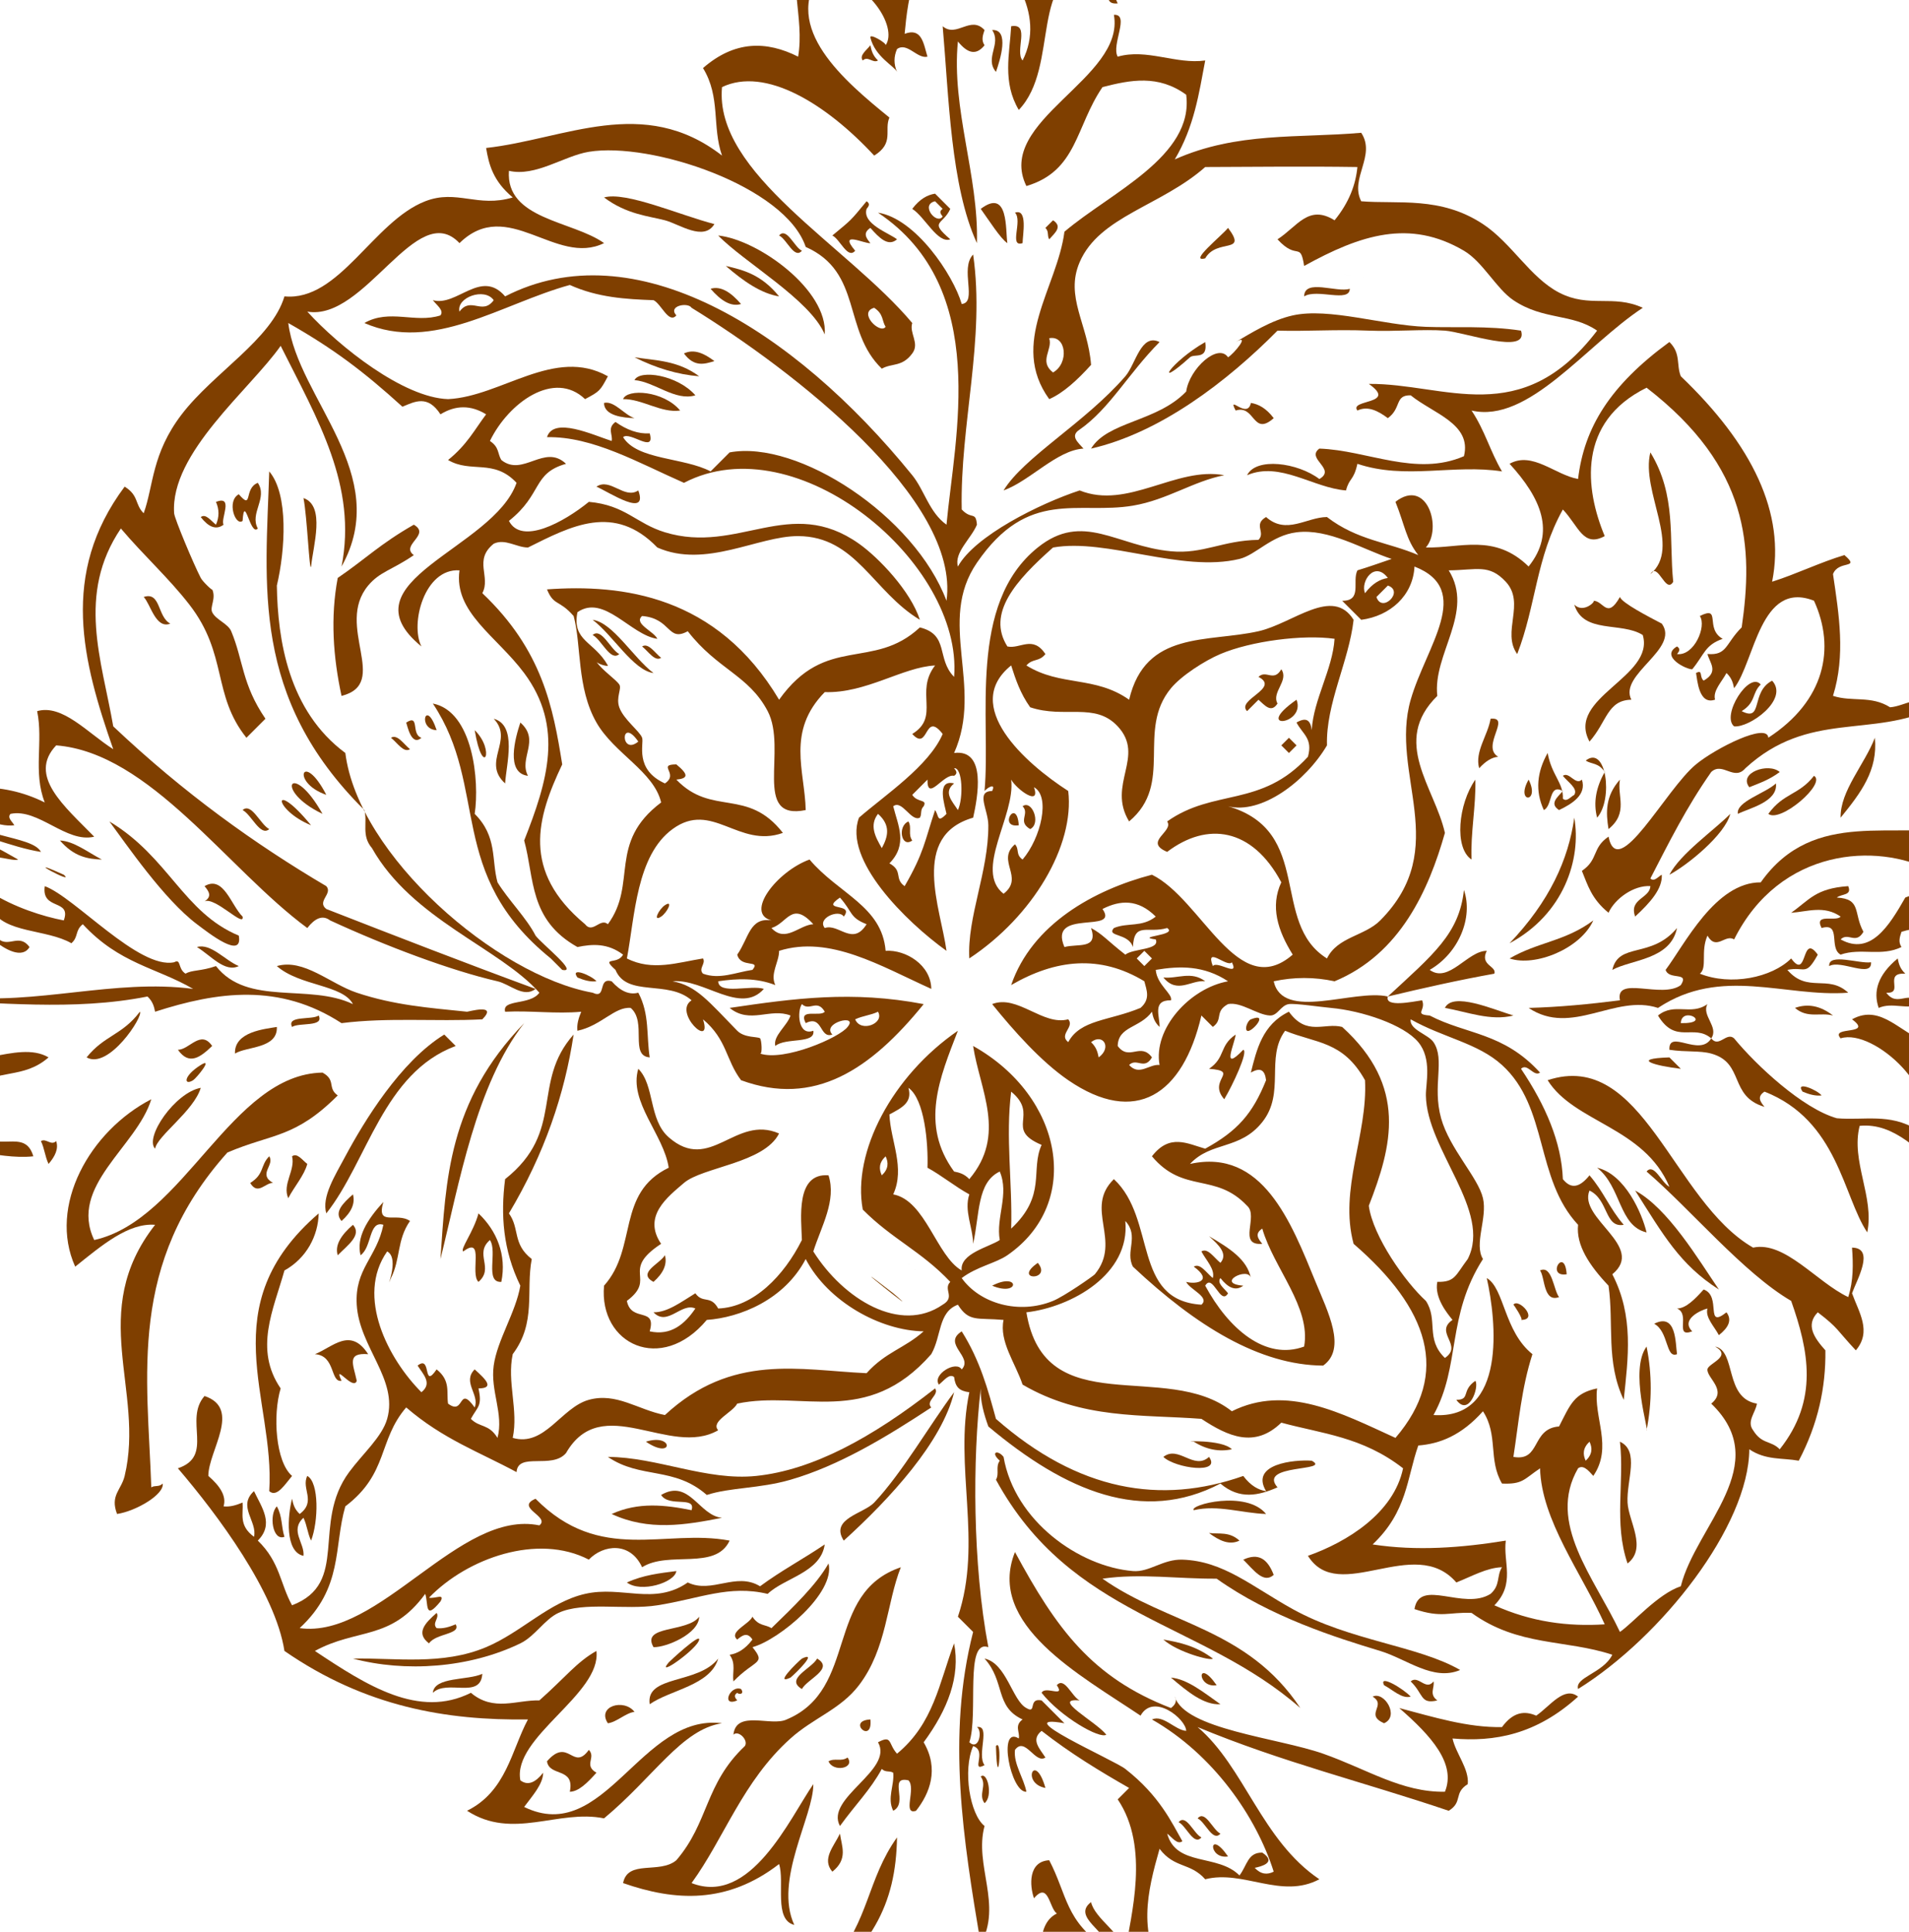 <?xml version="1.0"?><svg width="294.401" height="297.903" xmlns="http://www.w3.org/2000/svg">
 <title>leaf decoration</title>
 <g>
  <title>Layer 1</title>
  <g transform="rotate(45 147.179,151.952) " id="svg_1">
   <path d="m137.579,18.767c3.601,1.838 -6.029,6.332 -8.298,8.298c-2.584,2.24 -5.276,5.509 -8.298,8.298c-3.853,3.556 -6.549,6.729 -9.958,9.958c0.055,11.002 -1.638,23.907 -7.468,33.193c-1.174,-4.785 4.293,-10.08 4.149,-16.596c-2.171,-2.902 -1.825,-8.808 0.83,-8.298c0.265,-1.017 -0.133,-5.125 -0.83,-2.489c0.674,-2.542 1.496,-6.264 3.319,-9.128c3.08,-4.839 10.851,-8.719 15.767,-13.277c3.251,-3.017 6.575,-6.868 10.787,-9.959z" clip-rule="evenodd" fill-rule="evenodd" id="svg_2" fill="#7f3f00"/>
   <path d="m220.561,24.575c3.899,3.208 4.471,7.539 4.979,12.447c-2.973,-2.835 -3.189,-8.428 -4.979,-12.447z" clip-rule="evenodd" fill-rule="evenodd" id="svg_3" fill="#7f3f00"/>
   <path d="m193.177,30.384c-1.27,2.639 -0.292,3.651 0,6.639c-0.567,0.641 -4.944,2.16 -4.149,-0.83c0.706,-0.152 0.783,0.324 0.83,0.83c2.097,-1.618 0.238,-6.269 -1.66,-6.639c1.2,-3.596 1.853,0.874 4.979,0z" clip-rule="evenodd" fill-rule="evenodd" id="svg_4" fill="#7f3f00"/>
   <path d="m203.134,36.192c3.608,-1.143 -1.158,-3.046 0,-6.638c3.928,0.163 2.677,7.648 0.83,9.128c-2.606,0.25 -4.423,-7.718 -1.659,-7.468c-0.018,1.954 1.429,2.443 0.829,4.978z" clip-rule="evenodd" fill-rule="evenodd" id="svg_5" fill="#7f3f00"/>
   <path d="m184.878,35.363c4.778,0.753 0.794,10.271 4.979,11.617c-2.585,2.688 -0.238,5.074 0,9.128c-7.402,-2.175 0.13,-14.203 -5.809,-17.426c-3.806,0.85 -6.566,6.396 -10.788,4.149c2.024,0.015 2,-2.845 1.66,-2.489c1.098,-1.146 3.575,0.604 2.489,-3.319c0.852,0.435 5.198,-0.948 7.469,-1.66z" clip-rule="evenodd" fill-rule="evenodd" id="svg_6" fill="#7f3f00"/>
   <path d="m218.072,35.363c2.213,-0.588 1.495,8.865 -0.83,9.128c-0.641,-3.96 1.298,-5.341 0.83,-9.128z" clip-rule="evenodd" fill-rule="evenodd" id="svg_7" fill="#7f3f00"/>
   <path d="m257.073,37.022c0.288,4.01 -2.156,9.442 -5.809,10.788c0.755,-4.777 3.888,-7.176 5.809,-10.788z" clip-rule="evenodd" fill-rule="evenodd" id="svg_8" fill="#7f3f00"/>
   <path d="m213.922,38.682c-0.273,1.939 -0.997,3.428 -1.66,4.979c-2.812,-0.348 -0.618,-4.823 1.66,-4.979z" clip-rule="evenodd" fill-rule="evenodd" id="svg_9" fill="#7f3f00"/>
   <path d="m94.429,39.512c5.099,0.727 -0.129,2.306 0.83,5.809c-1.39,2.389 -0.661,-4.24 -0.83,-5.809z" clip-rule="evenodd" fill-rule="evenodd" id="svg_10" fill="#7f3f00"/>
   <path d="m214.752,40.342c2.27,1.791 -0.286,5.744 -0.83,7.468c-1.572,-1.094 0.77,-5.26 0.83,-7.468z" clip-rule="evenodd" fill-rule="evenodd" id="svg_11" fill="#7f3f00"/>
   <path d="m247.115,46.15c0.667,0.439 1.348,0.866 2.489,0.83c-2.607,2.333 2.153,2.271 0,4.149c2.938,0.449 2.041,-2.938 4.979,-2.49c-0.858,2.184 -3.291,2.795 -4.149,4.979c-2.418,-1.177 -3.695,-3.495 -3.319,-7.468z" clip-rule="evenodd" fill-rule="evenodd" id="svg_12" fill="#7f3f00"/>
   <path d="m213.092,48.64c1.708,2.848 0.911,10.29 0,13.277c-1.115,-3.496 0.039,-9.841 0,-13.277z" clip-rule="evenodd" fill-rule="evenodd" id="svg_13" fill="#7f3f00"/>
   <path d="m104.387,54.449c2.279,1.662 0.047,2.415 0,3.319c-0.409,7.763 -1.624,2.676 0,-3.319z" clip-rule="evenodd" fill-rule="evenodd" id="svg_14" fill="#7f3f00"/>
   <path d="m197.326,56.938c1.465,2.131 4.558,2.634 4.149,6.639c-2.091,-1.506 -3.962,-3.23 -4.149,-6.639z" clip-rule="evenodd" fill-rule="evenodd" id="svg_15" fill="#7f3f00"/>
   <path d="m74.513,57.768c1.771,-0.388 1.581,1.186 1.66,2.49c-0.672,-0.158 -0.827,-0.833 -1.66,-0.83c0,-0.554 0,-1.107 0,-1.66z" clip-rule="evenodd" fill-rule="evenodd" id="svg_16" fill="#7f3f00"/>
   <path d="m35.512,58.598c0.667,0.439 1.347,0.866 2.489,0.83c-0.205,0.901 -1.65,0.563 -1.66,1.66c-0.972,-0.135 -0.699,-1.514 -0.829,-2.49z" clip-rule="evenodd" fill-rule="evenodd" id="svg_17" fill="#7f3f00"/>
   <path d="m176.581,64.406c2.072,-2.551 1.927,4.104 4.979,3.319c-0.645,0.738 -0.892,1.874 -0.829,3.319c-2.31,-1.287 -2.643,-4.549 -4.15,-6.638z" clip-rule="evenodd" fill-rule="evenodd" id="svg_18" fill="#7f3f00"/>
   <path d="m196.497,66.066c5.271,3.694 9.396,11.633 6.638,20.746c-0.213,-8.916 -2.71,-15.547 -6.638,-20.746z" clip-rule="evenodd" fill-rule="evenodd" id="svg_19" fill="#7f3f00"/>
   <path d="m219.731,66.896c2.763,4.176 -1.545,8.391 -2.489,11.618c-2.378,-3.754 3.053,-5.413 2.489,-11.618z" clip-rule="evenodd" fill-rule="evenodd" id="svg_20" fill="#7f3f00"/>
   <path d="m181.559,72.705c2.979,2.829 5.272,6.345 8.299,9.128c-3.177,0.666 -7.523,-4.634 -8.299,-9.128z" clip-rule="evenodd" fill-rule="evenodd" id="svg_21" fill="#7f3f00"/>
   <path d="m209.773,75.194c1.699,4.484 -1.267,11.443 -4.979,13.277c1.256,-4.829 4.219,-7.952 4.979,-13.277z" clip-rule="evenodd" fill-rule="evenodd" id="svg_22" fill="#7f3f00"/>
   <path d="m52.108,76.024c0.706,-0.153 0.783,0.323 0.83,0.83c1.139,2.14 5.084,0.184 6.639,0c-0.122,1.814 -2.091,1.782 -4.149,1.66c-0.305,1.412 0.647,1.565 1.66,1.66c-0.5,0.709 -4.967,2.137 -0.83,2.489c0.14,1.8 -2.943,0.376 -4.149,0.83c0.373,-3.969 0.373,-3.502 -0.001,-7.469z" clip-rule="evenodd" fill-rule="evenodd" id="svg_23" fill="#7f3f00"/>
   <path d="m148.367,81.833c2.109,0.38 1.393,3.587 3.319,4.149c0.388,1.771 -1.186,1.581 -2.489,1.66c0,0.83 0,1.66 0,2.49c-2.476,-0.014 1.171,-6.149 -2.49,-4.979c0.011,-1.65 2.264,-1.056 1.66,-3.32z" clip-rule="evenodd" fill-rule="evenodd" id="svg_24" fill="#7f3f00"/>
   <path d="m153.346,83.492c3.823,1.707 -1.486,8.314 0,0l0,0z" clip-rule="evenodd" fill-rule="evenodd" id="svg_25" fill="#7f3f00"/>
   <path d="m46.299,89.301c-0.14,-1.799 2.943,-0.376 4.149,-0.83c0.14,1.8 -2.943,0.376 -4.149,0.83z" clip-rule="evenodd" fill-rule="evenodd" id="svg_26" fill="#7f3f00"/>
   <path d="m156.665,88.471c0.554,0 1.106,0 1.66,0c0,0.554 0,1.106 0,1.66c-0.554,0 -1.106,0 -1.66,0c0,-0.554 0,-1.107 0,-1.66z" clip-rule="evenodd" fill-rule="evenodd" id="svg_27" fill="#7f3f00"/>
   <path d="m52.938,95.939c-2.246,1.626 -5.506,2.238 -9.128,2.489c2.382,-1.49 4.808,-2.937 9.128,-2.489z" clip-rule="evenodd" fill-rule="evenodd" id="svg_28" fill="#7f3f00"/>
   <path d="m243.795,100.088c5.531,-1.644 14.325,0.601 19.916,1.66c-6.978,1.542 -12.018,0.107 -19.916,-1.66z" clip-rule="evenodd" fill-rule="evenodd" id="svg_29" fill="#7f3f00"/>
   <path d="m49.619,100.918c-0.763,1.45 -2.594,1.832 -4.979,1.66c0.763,-1.45 2.594,-1.832 4.979,-1.66z" clip-rule="evenodd" fill-rule="evenodd" id="svg_30" fill="#7f3f00"/>
   <path d="m237.157,101.748c3.751,-2.337 9.863,0.072 12.447,1.66c-3.752,2.338 -7.703,-2.232 -12.447,-1.66z" clip-rule="evenodd" fill-rule="evenodd" id="svg_31" fill="#7f3f00"/>
   <path d="m52.938,110.046c-0.758,1.455 -1.542,2.883 -4.149,2.49c0.574,-1.64 2.213,-2.213 4.149,-2.49z" clip-rule="evenodd" fill-rule="evenodd" id="svg_32" fill="#7f3f00"/>
   <path d="m245.456,116.685c-1.957,2.669 -3.355,-2.919 0,0l0,0z" clip-rule="evenodd" fill-rule="evenodd" id="svg_33" fill="#7f3f00"/>
   <path d="m242.136,119.174c0.701,-1.955 3.64,0.69 4.979,0.83c-1.107,2.36 -3.69,-0.64 -4.979,-0.83z" clip-rule="evenodd" fill-rule="evenodd" id="svg_34" fill="#7f3f00"/>
   <path d="m183.219,123.323c1.255,-2.93 1.574,1.528 0.83,1.66c-0.491,0.086 -1.042,-1.166 -0.83,-1.66z" clip-rule="evenodd" fill-rule="evenodd" id="svg_35" fill="#7f3f00"/>
   <path d="m138.409,126.643c-2.264,0.604 -1.67,-1.649 -3.319,-1.66c0.261,-1.759 3.933,-0.18 3.319,1.66z" clip-rule="evenodd" fill-rule="evenodd" id="svg_36" fill="#7f3f00"/>
   <path d="m242.965,125.812c-0.232,-1.319 4.482,-1.163 2.49,0.83c0.319,-0.319 -2.499,-0.887 -2.49,-0.83z" clip-rule="evenodd" fill-rule="evenodd" id="svg_37" fill="#7f3f00"/>
   <path d="m136.75,127.472c-1.958,2.67 -3.355,-2.918 0,0l0,0z" clip-rule="evenodd" fill-rule="evenodd" id="svg_38" fill="#7f3f00"/>
   <path d="m183.219,126.643c0.868,1.043 2.592,5.902 2.489,0.83c0.741,-0.417 2.706,5.003 3.319,7.468c-4.028,-0.271 -1.258,-4.865 -4.979,-1.659c0.589,-3.078 -1.417,-3.562 -0.829,-6.639z" clip-rule="evenodd" fill-rule="evenodd" id="svg_39" fill="#7f3f00"/>
   <path d="m269.52,129.132c3.201,-1.169 4.895,3.483 7.469,5.809c2.139,1.932 7.14,2.805 6.638,6.639c-5.943,-2.91 -9.18,-8.524 -14.107,-12.448z" clip-rule="evenodd" fill-rule="evenodd" id="svg_40" fill="#7f3f00"/>
   <path d="m58.747,132.451c4.158,1.93 -2.891,3.351 -4.979,4.149c0.515,-2.527 4.463,-1.621 4.979,-4.149z" clip-rule="evenodd" fill-rule="evenodd" id="svg_41" fill="#7f3f00"/>
   <path d="m247.115,138.26c1.085,0.196 3.287,4.682 0,4.149c1.557,-1.583 -0.492,-1.502 0,-4.149z" clip-rule="evenodd" fill-rule="evenodd" id="svg_42" fill="#7f3f00"/>
   <path d="m124.302,139.09c1.09,0.293 1.305,1.461 2.489,1.66c-0.337,2.066 -3.216,0.049 -2.489,-1.66z" clip-rule="evenodd" fill-rule="evenodd" id="svg_43" fill="#7f3f00"/>
   <path d="m76.173,149.047c0.257,-1.126 2.078,-0.688 3.319,-0.83c-0.257,1.127 -2.077,0.689 -3.319,0.83z" clip-rule="evenodd" fill-rule="evenodd" id="svg_44" fill="#7f3f00"/>
   <path d="m67.875,151.537c2.511,-1.915 8.559,-0.292 12.447,-0.83c-2.51,1.915 -8.559,0.293 -12.447,0.83z" clip-rule="evenodd" fill-rule="evenodd" id="svg_45" fill="#7f3f00"/>
   <path d="m69.534,153.196c0.104,-1.832 3.52,-0.353 4.979,-0.829c-0.103,1.832 -3.52,0.352 -4.979,0.829z" clip-rule="evenodd" fill-rule="evenodd" id="svg_46" fill="#7f3f00"/>
   <path d="m38.001,160.665c3.011,-0.799 0.697,3.729 3.319,3.319c-0.741,3.996 -1.914,5.51 -1.66,8.298c0.738,8.087 13.152,8.202 9.128,14.937c-5.208,-3.366 -9.796,-7.354 -13.277,-12.447c0.981,-5.23 0.907,-8.303 2.49,-14.107z" clip-rule="evenodd" fill-rule="evenodd" id="svg_47" fill="#7f3f00"/>
   <path d="m71.194,170.623c4.143,-0.271 3.669,4.075 6.639,4.979c-2.763,2.166 -5.518,-2.749 -6.639,-4.979z" clip-rule="evenodd" fill-rule="evenodd" id="svg_48" fill="#7f3f00"/>
   <path d="m67.875,173.112c3.3,-1.887 6.334,3.602 8.298,5.809c-4.954,0.252 -3.689,-5.716 -8.298,-5.809z" clip-rule="evenodd" fill-rule="evenodd" id="svg_49" fill="#7f3f00"/>
   <path d="m186.539,173.112c3.595,0.346 -0.874,4.817 0,0l0,0z" clip-rule="evenodd" fill-rule="evenodd" id="svg_50" fill="#7f3f00"/>
   <path d="m106.876,174.771c0.316,-1.579 1.056,0.53 0.83,1.66c-0.316,1.58 -1.056,-0.53 -0.83,-1.66z" clip-rule="evenodd" fill-rule="evenodd" id="svg_51" fill="#7f3f00"/>
   <path d="m275.329,175.602c0.844,0.539 0.858,1.908 2.489,1.66c-1.438,2.326 -2.174,0.779 -4.979,0.829c0.092,-1.568 2.744,-0.575 2.49,-2.489z" clip-rule="evenodd" fill-rule="evenodd" id="svg_52" fill="#7f3f00"/>
   <path d="m59.577,178.091c5.239,-3.52 13.558,3.347 16.596,7.469c4.981,-0.003 6.787,3.171 9.958,4.979c3.128,0.744 7.029,0.716 9.958,1.66c1.776,0.225 8.853,-0.643 6.639,0.829c-0.83,0 -1.66,0 -2.489,0c-20.718,2.184 -25.23,-11.838 -40.662,-14.937z" clip-rule="evenodd" fill-rule="evenodd" id="svg_53" fill="#7f3f00"/>
   <path d="m246.285,181.41c-0.093,2.12 -2.778,1.647 -4.979,1.66c0.885,-2.394 2.517,-2.752 4.979,-1.66z" clip-rule="evenodd" fill-rule="evenodd" id="svg_54" fill="#7f3f00"/>
   <path d="m58.747,183.07c0.546,-2.485 1.774,0.793 3.319,0c-0.125,2.064 -2.81,0.242 -3.319,0z" clip-rule="evenodd" fill-rule="evenodd" id="svg_55" fill="#7f3f00"/>
   <path d="m270.35,183.899c0.651,-1.904 5.137,-0.807 4.148,1.66c-3.137,1.202 -1.591,-2.28 -4.148,-1.66z" clip-rule="evenodd" fill-rule="evenodd" id="svg_56" fill="#7f3f00"/>
   <path d="m58.747,186.389c0.257,-1.126 2.078,-0.688 3.319,-0.829c-0.257,1.126 -2.078,0.688 -3.319,0.829z" clip-rule="evenodd" fill-rule="evenodd" id="svg_57" fill="#7f3f00"/>
   <path d="m174.091,187.219c4.063,-0.271 -6.59,0.439 0,0l0,0z" clip-rule="evenodd" fill-rule="evenodd" id="svg_58" fill="#7f3f00"/>
   <path d="m191.517,196.347c4.108,6.719 4.624,18.549 4.149,28.214c-3.944,-0.849 -0.764,-5.111 -0.83,-7.468c-0.175,-6.222 -2.46,-14.736 -3.319,-20.746z" clip-rule="evenodd" fill-rule="evenodd" id="svg_59" fill="#7f3f00"/>
   <path d="m16.426,198.007c1.256,-2.51 3.642,0.688 5.809,0c-0.981,2.234 -4.327,-0.004 -5.809,0z" clip-rule="evenodd" fill-rule="evenodd" id="svg_60" fill="#7f3f00"/>
   <path d="m189.028,198.007c1.195,0.188 0.289,2.477 1.659,2.489c-1.681,8.188 -3.74,16.48 -7.468,23.234c-2.426,4.396 -5.717,7.357 -7.469,10.788c-6.74,0.451 -8.897,5.485 -14.937,6.639c5.402,-5.357 13.401,-8.122 18.256,-14.107c5.524,-6.81 8.467,-16.798 9.959,-29.043z" clip-rule="evenodd" fill-rule="evenodd" id="svg_61" fill="#7f3f00"/>
   <path d="m57.917,199.666c-5.309,2.59 -7.5,-2.391 0,0l0,0z" clip-rule="evenodd" fill-rule="evenodd" id="svg_62" fill="#7f3f00"/>
   <path d="m252.094,199.666c-1.822,2.535 -5.315,-0.958 0,0l0,0z" clip-rule="evenodd" fill-rule="evenodd" id="svg_63" fill="#7f3f00"/>
   <path d="m59.577,202.155c-8.015,2.838 -9.389,-2.628 0,0l0,0z" clip-rule="evenodd" fill-rule="evenodd" id="svg_64" fill="#7f3f00"/>
   <path d="m254.583,201.326c-1.687,1.909 -4.966,2.227 -8.299,2.489c1.96,-1.637 5.238,-1.955 8.299,-2.489z" clip-rule="evenodd" fill-rule="evenodd" id="svg_65" fill="#7f3f00"/>
   <path d="m104.387,202.985c1.465,11.968 10.4,24.548 16.596,34.853c-7.974,-9.176 -16.333,-17.967 -16.596,-34.853z" clip-rule="evenodd" fill-rule="evenodd" id="svg_66" fill="#7f3f00"/>
   <path d="m59.577,204.646c-5.942,2.479 -9.526,-0.928 0,0l0,0z" clip-rule="evenodd" fill-rule="evenodd" id="svg_67" fill="#7f3f00"/>
   <path d="m50.449,210.454c0.104,-1.833 3.52,-0.353 4.979,-0.83c-0.104,1.833 -3.52,0.353 -4.979,0.83z" clip-rule="evenodd" fill-rule="evenodd" id="svg_68" fill="#7f3f00"/>
   <path d="m96.918,212.943c0.83,0 1.66,0 2.489,0c-4.955,10.852 2.974,22.207 4.149,32.362c-2.323,-1.264 -3.154,-5.011 -4.149,-8.298c-1.763,-5.828 -4.333,-16.345 -2.489,-24.064z" clip-rule="evenodd" fill-rule="evenodd" id="svg_69" fill="#7f3f00"/>
   <path d="m145.047,212.943c1.231,0.705 1.784,2.088 1.66,4.149c-2.788,0.852 -1.291,-2.58 -1.66,-4.149z" clip-rule="evenodd" fill-rule="evenodd" id="svg_70" fill="#7f3f00"/>
   <path d="m264.542,216.263c-0.141,-1.8 2.942,-0.376 4.148,-0.83c0.14,1.799 -2.943,0.376 -4.148,0.83z" clip-rule="evenodd" fill-rule="evenodd" id="svg_71" fill="#7f3f00"/>
   <path d="m272.009,217.093c-1.822,2.534 -5.314,-0.958 0,0l0,0z" clip-rule="evenodd" fill-rule="evenodd" id="svg_72" fill="#7f3f00"/>
   <path d="m262.881,218.752c-0.14,-1.8 2.943,-0.376 4.149,-0.83c0.14,1.8 -2.943,0.376 -4.149,0.83z" clip-rule="evenodd" fill-rule="evenodd" id="svg_73" fill="#7f3f00"/>
   <path d="m62.066,222.071c1.526,1.048 -5.212,0.817 -5.809,2.489c0.305,-1.411 -0.647,-1.565 -1.66,-1.659c0.835,-3.299 5.002,-0.797 7.469,-0.83z" clip-rule="evenodd" fill-rule="evenodd" id="svg_74" fill="#7f3f00"/>
   <path d="m63.726,224.561c3.155,2.203 -3.575,3.007 -5.809,3.319c-6.374,0.893 -16.385,-1.016 -20.746,-1.659c10.316,-2.596 17.989,1.871 26.555,-1.66z" clip-rule="evenodd" fill-rule="evenodd" id="svg_75" fill="#7f3f00"/>
   <path d="m67.045,227.88c-0.781,2.262 -4.186,1.899 -6.639,2.489c1.081,-1.962 4.486,-1.599 6.639,-2.489z" clip-rule="evenodd" fill-rule="evenodd" id="svg_76" fill="#7f3f00"/>
   <path d="m196.497,228.71c3.984,2.433 2.959,13.724 0.829,17.426c3.407,0.364 1.592,0.957 1.66,5.809c-1.109,-0.827 -1.63,-2.242 -3.319,-2.489c0.696,-0.963 1.095,-2.225 0.83,-4.149c-1.412,-0.305 -1.566,0.647 -1.66,1.66c-1.8,0.14 -0.376,-2.943 -0.83,-4.149c1.734,0.352 2.197,-0.568 3.319,-0.83c0.072,-4.775 0.179,-9.585 -0.829,-13.278z" clip-rule="evenodd" fill-rule="evenodd" id="svg_77" fill="#7f3f00"/>
   <path d="m244.625,229.539c-3.171,2.18 -5.205,-2.904 0,0l0,0z" clip-rule="evenodd" fill-rule="evenodd" id="svg_78" fill="#7f3f00"/>
   <path d="m77.833,230.369c2.491,2.278 -1.189,5.402 -1.66,7.469c-2.505,-2.292 0.613,-5.978 1.66,-7.469z" clip-rule="evenodd" fill-rule="evenodd" id="svg_79" fill="#7f3f00"/>
   <path d="m179.9,235.349c-3.215,4.807 -6.566,9.477 -12.447,11.617c1.58,-4.229 4.811,-6.807 8.298,-9.128c-1.093,-2.094 -2.724,2.176 -4.979,1.659c1.266,-4.883 6.393,-1.859 9.128,-4.148z" clip-rule="evenodd" fill-rule="evenodd" id="svg_80" fill="#7f3f00"/>
   <path d="m72.854,239.497c-0.059,2.431 -0.3,4.679 -3.319,4.149c1.249,-1.24 0.248,-4.73 3.319,-4.149z" clip-rule="evenodd" fill-rule="evenodd" id="svg_81" fill="#7f3f00"/>
   <path d="m104.387,240.327c1.231,0.705 1.784,2.089 1.66,4.149c-1.815,-0.122 -1.782,-2.09 -1.66,-4.149z" clip-rule="evenodd" fill-rule="evenodd" id="svg_82" fill="#7f3f00"/>
   <path d="m205.625,240.327c2.998,-0.786 1.157,3.269 1.659,4.979c-2.999,0.786 -1.158,-3.268 -1.659,-4.979z" clip-rule="evenodd" fill-rule="evenodd" id="svg_83" fill="#7f3f00"/>
   <path d="m203.964,241.986c0.956,-2.685 0.939,2.229 0.83,3.319c-0.956,2.686 -0.939,-2.227 -0.83,-3.319z" clip-rule="evenodd" fill-rule="evenodd" id="svg_84" fill="#7f3f00"/>
   <path d="m218.072,241.157c3.067,2.516 -2.521,2.795 0,0l0,0z" clip-rule="evenodd" fill-rule="evenodd" id="svg_85" fill="#7f3f00"/>
   <path d="m73.684,242.816c0.54,-2.34 0.963,1.912 0.83,2.489c-0.386,1.668 -1.559,0.671 -0.83,-2.489z" clip-rule="evenodd" fill-rule="evenodd" id="svg_86" fill="#7f3f00"/>
   <path d="m93.599,242.816c0.134,-0.973 1.513,-0.699 2.489,-0.83c0.92,1.57 1.059,3.921 1.66,5.81c-2.2,-0.843 -2.248,-3.838 -4.149,-4.98z" clip-rule="evenodd" fill-rule="evenodd" id="svg_87" fill="#7f3f00"/>
   <path d="m61.236,243.646c0.892,0.047 2.95,9.766 -0.83,10.787c-0.484,-4.356 1.463,-6.282 0.83,-10.787z" clip-rule="evenodd" fill-rule="evenodd" id="svg_88" fill="#7f3f00"/>
   <path d="m107.706,243.646c2.12,0.093 1.647,2.778 1.66,4.979c-1.449,-0.764 -1.832,-2.594 -1.66,-4.979z" clip-rule="evenodd" fill-rule="evenodd" id="svg_89" fill="#7f3f00"/>
   <path d="m176.581,252.774c0.979,-2.617 2.581,-4.61 4.149,-6.639c1.092,1.418 -1.445,6.265 -4.149,6.639z" clip-rule="evenodd" fill-rule="evenodd" id="svg_90" fill="#7f3f00"/>
   <path d="m219.731,247.796c2.066,0.337 0.05,3.217 -1.659,2.489c0.293,-1.09 1.46,-1.306 1.659,-2.489z" clip-rule="evenodd" fill-rule="evenodd" id="svg_91" fill="#7f3f00"/>
   <path d="m42.15,248.625c1.102,4.3 -12.19,3.274 -4.149,2.49c1.957,-0.257 1.544,-2.882 4.149,-2.49z" clip-rule="evenodd" fill-rule="evenodd" id="svg_92" fill="#7f3f00"/>
   <path d="m188.198,248.625c1.824,1.88 -0.218,6.934 -1.659,8.299c-3.823,-1.022 2.114,-5.256 1.659,-8.299z" clip-rule="evenodd" fill-rule="evenodd" id="svg_93" fill="#7f3f00"/>
   <path d="m194.836,251.115c2.095,3.78 -1.835,8.655 -2.489,12.447c-3.687,-2.733 3.13,-7.43 2.489,-12.447z" clip-rule="evenodd" fill-rule="evenodd" id="svg_94" fill="#7f3f00"/>
   <path d="m227.2,256.924c1.565,1.199 3.678,1.854 3.319,4.979c-2.573,-0.194 -2.59,-2.943 -3.319,-4.979z" clip-rule="evenodd" fill-rule="evenodd" id="svg_95" fill="#7f3f00"/>
   <path d="m191.517,266.052c-0.846,1.09 -0.813,3.059 -1.659,4.148c-3.078,-0.617 -0.999,-4.479 1.659,-4.148z" clip-rule="evenodd" fill-rule="evenodd" id="svg_96" fill="#7f3f00"/>
   <path d="m66.215,266.881c1.113,0.546 1.545,1.774 1.659,3.319c-1.228,-0.432 -2.091,-1.228 -3.319,-1.659c0.206,-0.901 1.651,-0.562 1.66,-1.66z" clip-rule="evenodd" fill-rule="evenodd" id="svg_97" fill="#7f3f00"/>
   <path d="m190.687,275.18c1.649,0.011 1.056,2.264 3.319,1.659c0.109,2.046 0.126,3.998 -0.829,4.979c-2.151,-3.266 -3.831,0.629 -5.81,-0.83c-0.353,-5.066 3.977,-1.678 3.32,-5.808z" clip-rule="evenodd" fill-rule="evenodd" id="svg_98" fill="#7f3f00"/>
   <path d="m130.111,282.647c1.727,0.486 2.682,1.744 4.149,2.489c-0.816,1.818 -4.155,-0.744 -4.149,-2.489z" clip-rule="evenodd" fill-rule="evenodd" id="svg_99" fill="#7f3f00"/>
   <path d="m106.046,22.086c4.364,-3.705 8.083,-9.22 15.767,-10.788c5.199,-1.061 10.959,0.686 15.766,-0.83c5.059,-1.594 6.056,-5.731 10.788,-7.468c-2.139,10.308 0.196,25.09 -7.468,29.873c3.685,0.742 6.44,2.412 9.958,3.319c-6.078,4.434 -9.576,11.445 -16.596,14.937c1.462,2.302 0.606,2.347 1.659,4.149c-3.872,3.319 -10.395,3.988 -12.447,9.128c-1.008,-2.97 4.146,-6.9 8.298,-7.468c0.798,-3.011 -3.729,-0.697 -3.319,-3.319c5.436,-5.075 13.613,-7.409 16.596,-14.937c-2.643,-4.408 -7.997,-1.299 -12.447,-0.83c-1.809,1.735 0.415,2.369 0,4.979c-1.936,0.277 -3.575,0.851 -4.149,2.489c-2.197,-0.29 3.83,-5.105 -1.66,-4.149c8.219,-8.377 21.674,-11.519 19.086,-30.703c-4.636,0.843 -6.962,4.732 -12.447,5.809c-3.119,0.612 -7.5,-0.851 -10.788,0c-9.383,2.431 -12.997,9.472 -15.767,19.086c-3.181,-2.323 -1.255,0.204 -5.809,0c0.77,-3.528 -0.485,-7.229 4.149,-8.298c-0.356,-3.516 -1.572,-6.173 -3.319,-8.298c-5.618,5.446 -11.083,11.046 -16.596,16.596c-0.561,9.057 -6.172,16.914 -3.319,24.064c2.163,5.421 7.628,5.832 12.447,9.958c0.163,3.206 0.03,6.115 -0.83,8.298c-10.486,-1.685 -11.294,-13.047 -16.596,-19.916c0.758,-9.308 5.925,-22.375 -1.66,-28.213c-5.258,0.828 -7.702,4.468 -9.958,8.298c1.364,7.27 6.398,11.874 2.489,19.086c-10.62,-3.646 -0.91,-22.518 -9.128,-28.214c1.685,-1.897 2.978,3.614 4.979,4.149c2.263,-4.099 7.229,-5.495 9.958,-9.128c2.912,4.28 6.002,8.381 7.468,14.107c3.75,-9.803 11.25,-15.857 17.426,-23.235c4.139,0.841 3.697,6.262 7.469,7.469zm-14.937,52.278c0.777,-2.779 -2.656,-5.554 -4.149,-3.319c1.656,0.834 1.31,3.669 4.149,3.319z" clip-rule="evenodd" fill-rule="evenodd" id="svg_100" fill="#7f3f00"/>
   <path d="m157.495,11.298c-3.856,11.332 4.353,17.771 11.617,20.746c-1.084,3.628 -3.891,1.763 -7.468,1.66c2.323,8.188 7.579,13.443 10.787,20.746c-4.122,-0.657 -4.607,-6.471 -9.128,-6.639c-3.806,-0.141 -4.434,1.89 -7.468,4.979c7.415,1.712 7.354,10.902 12.447,14.937c-0.095,10.052 9.668,10.248 15.767,14.107c4.436,7.953 8.349,18.067 4.148,28.213c-2.69,1.735 -4.903,3.948 -6.639,6.639c5.388,3.409 9.546,-7.925 14.107,-10.788c0.361,-9.523 0.956,-14.615 -3.319,-19.916c4.059,1.99 6.318,7.481 4.979,12.447c3.6,-0.55 2.055,-6.244 4.149,-8.298c0.792,2.382 2.754,0.541 3.319,1.659c-3.179,4.566 -6.182,9.309 -9.128,14.107c0.858,1.6 3.29,-2.176 4.148,-3.319c1.568,0.622 0.576,2.477 2.49,0.83c6.102,-1.92 9.843,-6.2 18.256,-5.809c-0.188,1.195 -2.477,0.289 -2.489,1.66c6.703,1.317 12.436,3.607 16.596,7.468c2.187,0.25 2.724,-1.149 2.489,-3.319c3.36,0.236 5.769,1.424 9.128,1.66c-1.731,2.474 -4.364,-1.102 -7.468,0c1.767,4.318 12.281,-0.111 11.617,6.639c6.933,2.195 10.851,7.405 14.937,12.447c-6.125,-2.172 -9.359,-7.237 -14.106,-10.788c-4.312,-0.113 -7.983,-0.868 -9.958,-3.319c-9.762,-0.334 -16.014,-9.601 -25.725,-9.128c-5.052,0.246 -9.334,3.413 -14.937,4.979c0.962,1.299 3.558,-0.279 4.979,0c3.228,0.635 4.551,4.879 9.128,7.468c4.234,2.396 10.487,2.415 13.276,4.149c2.674,1.662 3.994,6.008 6.639,6.638c2.26,10.271 9.232,14.051 11.617,22.405c8.538,-7.481 -3.421,-17.127 -9.128,-20.746c3.051,-0.815 7.661,3.94 13.277,3.319c2.53,4.938 5.971,8.966 9.128,13.277c3.559,-2.485 -1.176,-4.996 1.66,-8.298c-1.164,-3.61 -2,-5.25 0,-8.298c2.763,3.6 8.119,4.604 9.128,9.958c-1.178,-0.071 -2.351,-0.137 -2.49,0.83c2.5,9.394 13.652,10.136 22.405,13.277c0.45,-2.353 -0.017,-8.269 1.66,-11.618c-4.979,-8.298 -3.073,-23.481 -16.597,-23.235c0.334,-3.274 -3.277,-2.294 -4.149,-3.319c-0.604,-0.711 1.375,-4.18 -1.659,-3.319c2.812,-1.881 6.616,4.648 10.787,1.659c0.834,1.103 0.785,3.088 2.49,3.319c2.535,0.6 3.023,-0.848 4.979,-0.83c-1.115,-9.672 -7.641,-13.935 -14.937,-17.426c-8.245,2.172 -21.054,0.973 -29.874,1.66c-0.14,-1.799 2.943,-0.376 4.149,-0.83c-9.323,-3.761 -17.355,3.401 -24.895,1.66c6.977,-13.848 26.778,-0.419 40.661,-4.149c2.715,-4.201 10.669,-3.162 15.767,-4.979c-1.219,-2.376 -3.05,-4.142 -4.979,-5.809c2.595,-2.539 4.072,3.079 4.979,4.979c2.817,1.332 6.329,1.969 6.639,5.809c-4.4,-0.145 -4.234,-0.537 -8.298,0c0.029,2.736 2.359,3.172 4.979,3.319c4.064,3.958 7.231,8.811 9.128,14.937c-2.121,1.474 -3.626,3.565 -6.639,4.149c8.303,8.413 10.907,30.034 7.469,44.81c-1.659,-0.918 1.011,-4.456 0,-7.469c-6.81,3.425 -11.112,9.357 -19.916,10.788c-2.6,2.38 -2.667,3.841 -6.639,5.809c-2.888,-3.982 5.554,-5.159 6.639,-9.958c0.128,-2.064 -1.304,-2.568 -1.659,-4.149c-1.613,1.707 -2.312,4.327 -3.319,6.639c-9.877,-0.736 -10.326,15.329 -19.086,13.277c2.759,-5.774 4.702,-14.007 0.83,-19.916c-7.875,0.978 -12.625,5.079 -18.256,8.299c-0.082,5.728 -4.309,7.309 -9.128,8.298c-6.993,6.008 -12.931,13.071 -23.235,15.767c-3.135,-1.568 -7.271,-2.134 -9.128,-4.979c-3.149,2.631 -3.489,4.035 -6.639,3.318c-1.368,2.965 1.645,5.188 2.489,8.299c0.997,15.104 -10.205,18.008 -15.767,26.554c0.478,1.459 -1.003,4.876 0.83,4.979c-2.246,8.321 -16.976,8.395 -14.106,19.085c0.264,3.343 -5.383,5.08 -3.319,7.469c-6.181,1.841 -11.612,4.431 -19.086,4.979c0.502,6.689 5.284,9.1 4.149,17.427c3.141,5.71 8.651,9.051 8.298,18.256c9.918,-7.509 4.415,-30.438 14.937,-37.342c0.265,-2.201 -4.648,0.776 -3.319,-2.489c14.199,0.093 17.341,-10.874 25.725,-16.597c1.77,4.83 -5.568,7.696 -6.639,12.447c-4.104,-1.521 -6.709,1.75 -6.639,4.979c-8.446,2.67 -13.421,13.063 -13.277,21.575c0.775,-0.47 1.258,-2.307 1.66,-0.829c0.394,3.92 -1.035,1.546 -2.489,0.829c1.388,8.901 -3.702,11.103 -5.809,18.257c9.442,-1.898 18.754,-3.928 21.575,-12.447c4.582,-0.397 5.742,-4.216 8.298,-6.639c0.325,-5.379 -0.116,-8.266 0.83,-11.617c5.261,4.144 0.213,18.596 5.809,22.404c1.46,-0.199 1.892,-1.428 1.659,-3.319c1.233,1.256 1.337,3.643 1.66,5.809c13.057,-4.473 2.501,-22.972 12.447,-30.703c-3.728,5.074 -1.575,13.252 -2.49,23.235c-6,3.957 -7.548,12.367 -15.766,14.106c2.168,-6.409 -1.754,-11.426 -3.319,-16.596c-8.729,8.974 -19.055,16.351 -34.023,19.085c-7.407,-5.427 -22.159,-7.564 -31.533,-8.298c2.662,-5.34 -4.655,-5.881 -4.979,-10.787c5.456,-2.724 6.403,5.59 9.128,8.298c2.385,-0.172 4.215,0.21 4.979,1.659c0.775,-0.607 1.257,-1.509 1.66,-2.489c1.342,1.147 2.042,2.937 4.979,2.489c-1.264,-2.055 -5.156,-1.482 -4.979,-4.979c2.655,0.94 5.812,1.379 5.809,4.979c4.783,-0.08 7.126,2.278 10.788,3.319c3.912,-8.747 -6.82,-10.966 -8.298,-20.745c-0.528,-3.489 -0.243,-7.417 -1.66,-9.958c-3.086,-5.535 -10.85,-4.758 -15.766,-9.128c-4.16,-3.697 -2.953,-7.312 -5.809,-11.617c-2.105,1.104 1.217,3.684 0.83,5.809c-2.416,-1.456 -3.159,-4.586 -3.319,-8.298c1.946,3.566 2.509,-0.381 4.979,-0.83c0.627,3.521 3.128,5.17 4.149,8.298c1.053,2.634 -1.055,-3.202 -3.319,-2.489c1.466,8.391 11.933,11.617 19.086,11.617c0.252,-2.188 -1.732,-2.14 -3.319,-2.489c0.337,-2.803 3.217,2.208 2.489,-1.659c2.805,-0.315 3.541,1.438 4.979,2.489c3.203,-0.463 -1.067,-3.211 3.319,-2.489c-0.816,-1.95 -4.155,-1.378 -4.149,-4.149c2.277,-0.122 4.278,-0.154 2.489,1.66c2.384,1.523 1.873,2.068 2.49,4.148c1.955,0.019 2.443,-1.429 4.979,-0.829c-1.936,-3.335 -5.9,-4.309 -8.298,-7.469c-2.389,-3.147 -3.399,-8.221 -5.809,-11.617c-5.769,-1.977 -9.904,-5.586 -13.277,-9.958c1.359,-11.87 -7.717,-13.306 -8.298,-23.235c5.527,7.475 9.825,16.177 12.447,26.555c2.862,0.457 3.675,2.964 7.469,2.489c2.796,4.119 7.443,6.387 8.298,12.447c2.394,3.692 6.728,5.443 9.128,9.128c4.507,-2.472 1.969,-8.604 4.149,-12.447c2.184,-3.85 6.455,-4.269 9.958,-6.639c0.541,-14.118 9.764,-19.557 17.426,-26.554c-0.242,-4.392 1.439,-6.858 1.659,-10.788c-4.777,4.638 -13.656,7.211 -20.745,4.979c2.125,6.808 -0.797,13.565 -4.149,17.426c0.98,10.896 -9.138,14.422 -14.936,7.469c-0.429,-7.831 -8.778,-11.364 -5.809,-19.916c-4.122,-3.069 -11.585,-2.798 -14.106,-7.468c3.599,-0.007 6.66,4.421 10.787,4.148c8.506,-0.561 4.758,-9.762 11.618,-12.447c1.623,4.877 -4.696,12.006 -4.979,15.767c-0.249,3.312 -0.92,8.159 4.149,9.128c-1.55,7.489 3.336,4.131 2.489,9.958c2.884,1.925 3.857,-2.698 5.809,0.83c2.844,-1.812 3.029,-4.647 2.489,-7.469c-2.221,0.821 -1.029,5.056 -4.148,4.979c1.542,-1.501 1.895,-4.19 2.489,-6.639c1.999,0.34 1.804,-1.516 4.148,-0.83c3.734,-4.017 3.598,-10.781 1.66,-16.597c-2.321,-2.208 -8.082,-6.613 -4.149,-9.958c3.646,1.887 4.756,6.309 6.639,9.958c8.532,1.929 18.496,-0.493 19.916,-8.298c0.604,-2.264 -1.649,-1.67 -1.66,-3.319c-6.548,-0.186 -11.031,1.692 -17.426,1.659c-7.448,-5.113 -11.36,-17.804 -9.128,-29.873c3.142,7.093 6.07,14.398 14.937,15.767c0.667,-0.438 1.347,-0.865 2.489,-0.83c-0.748,-8.933 -8.52,-10.843 -14.106,-14.937c15.335,-4.328 29.107,5.176 26.554,19.086c-0.392,2.133 -2.078,4.529 -2.489,7.469c4.783,0.796 10.258,-2.25 12.447,-7.469c0.731,-1.743 1.69,-7.151 1.659,-7.469c-0.66,-6.677 -8.373,-5.928 -8.298,-12.447c9.04,-0.326 15.183,11.251 23.235,4.149c0.14,-1.8 -2.943,-0.376 -4.149,-0.83c1.387,-0.783 2.906,-3.067 -0.83,-2.489c0.257,-1.126 2.078,-0.688 3.319,-0.83c-0.703,-1.232 -2.672,-1.2 -4.149,-1.659c0.257,-1.126 2.078,-0.688 3.319,-0.83c-0.122,-1.813 -2.091,-1.781 -4.148,-1.659c3.55,-0.94 6.718,-1.623 9.128,0c-1.55,-1.044 -3.377,4.543 0,1.659c-0.2,1.46 -1.428,1.892 -3.319,1.66c0.134,0.973 1.513,0.699 2.489,0.829c0.594,2.254 -3.913,-0.594 -3.319,1.66c7.186,2.146 14.743,1.655 17.426,-4.149c-3.517,-5.058 -11.908,-5.241 -17.426,-8.298c-0.305,1.412 0.647,1.565 1.66,1.66c-2.508,2.986 -3.369,-2.661 -5.81,-2.49c-7.132,-0.217 -8.184,5.646 -15.767,4.979c-0.578,-4.451 2.498,-5.248 4.979,-6.638c1.591,-5.449 1.356,-8.991 -0.83,-14.107c-1.195,-0.929 -2.024,-0.895 -2.489,0.83c-1.879,-3.146 -3.984,-6.491 -2.489,-10.788c4.645,0.772 5.028,-2.717 7.468,-4.149c13.669,-0.668 18.44,7.561 22.405,16.596c3.802,2.901 12.33,4.347 16.597,4.149c3.445,0.704 4.065,4.232 8.298,4.149c0.653,-3.42 -3.973,-1.559 -3.319,-4.979c-1.205,-0.128 -4.411,-0.402 -5.809,-2.49c1.995,-1.913 1.266,-2.675 0.83,-5.809c-2.561,-7.904 -16.405,-7.445 -22.405,-13.277c-1.33,-1.292 -3.289,-4.665 -6.639,-4.979c-3.458,-0.324 -9.532,2.684 -13.277,5.809c-1.229,1.027 -4.374,3.353 -4.979,4.149c-0.77,1.014 0.066,2.507 -0.83,3.319c-1.476,1.337 -4.642,1.61 -5.809,3.319c-0.686,2.346 1.17,2.15 0.83,4.149c-0.83,0 -1.659,0 -2.489,0c6.659,10.694 4.907,19.263 -7.469,21.575c-4.999,0.934 -11.355,0.557 -16.596,0c1.685,-3.848 7.937,-3.127 9.957,-6.639c1.568,0.092 0.576,2.744 2.49,2.489c-1.15,-3.802 2.156,-6.773 4.148,-11.617c0.141,-2.077 -1.274,-2.598 -2.489,-3.319c-7.774,1.906 -12.076,7.286 -14.106,14.937c-4.354,-8.886 -1.372,-19.375 3.318,-27.384c8.158,-2.79 23.279,4.564 24.065,-6.638c-4.267,-0.989 -7.727,-2.785 -9.128,-6.639c-9.161,-2.79 -14.719,1.472 -15.767,9.128c-3.757,1.544 -1.443,-2.983 -3.319,-3.319c1.491,-8.743 8.768,-11.701 8.298,-22.405c-1.458,-2.565 -3.022,-1.869 -4.979,-2.489c0.464,-1.725 1.294,-1.758 2.489,-0.83c-3.134,-3.505 -4.358,-8.918 -7.469,-12.447c-3.965,2.983 -8.874,9.383 -10.787,14.107c-0.991,2.446 -1.899,6.62 -1.66,9.128c0.804,8.433 10.766,10.001 9.958,19.085c-6.485,-1.583 -5.267,-8.899 -11.617,-9.128c-5.167,-0.186 -6.605,4.981 -11.618,7.468c-2.607,-0.435 -4.629,-1.456 -6.638,-2.489c-1.061,9.848 12.125,9.157 19.916,7.468c6.636,5.222 9.823,17.506 7.468,29.043c-4.782,-4.291 -7.356,-11.569 -12.447,-16.596c-1.725,-1.703 -5.13,-2.276 -3.319,-4.149c-0.439,-1.278 -0.866,-0.053 -0.83,0.83c-7.117,-8.559 -22.267,-18.49 -20.746,-32.363c0.976,-8.892 8.45,-8.73 14.937,-14.107c3.85,-3.19 4.42,-6.795 8.298,-10.788c-0.011,-1.648 -2.264,-1.055 -1.66,-3.319c4.185,-0.241 4.439,-4.412 6.639,-6.638c5.871,-0.768 9.364,-3.913 14.106,-5.809c-3.081,-0.381 -4.677,-1.775 -8.298,-3.319c0.787,-6.146 8.049,-2.233 8.298,1.66c3.831,-3.638 5.894,-9.044 13.277,-9.128c-0.728,-6.741 -6.131,-8.806 -13.277,-9.128c1.1,-3.88 6.204,-3.755 9.128,-5.809c-4.94,-6.271 -6.72,-13.674 -4.979,-24.895c2.526,-0.037 3.227,1.752 4.979,2.49c15.277,-0.341 26.384,3.49 32.363,12.447c1.801,-3.455 3.134,-7.377 4.979,-10.788c3.391,-0.25 -0.14,1.149 0.83,3.319c5.079,3.772 10.232,7.471 13.277,13.277c2.76,-1.39 4.079,-4.219 7.468,-4.979c1.543,-1.776 1.688,-4.95 4.979,-4.979c-3.495,10.335 -13.535,14.126 -14.107,27.384c0.22,2.708 -3.22,1.759 -3.319,4.149c1.152,6.593 3.106,12.383 4.979,18.256c0.807,-0.022 0.644,-1.016 0.829,-1.66c1.617,1.426 1.789,4.297 1.66,7.468c-2.659,-1.25 -0.362,-3.58 -1.66,-4.979c-1.923,1.7 -2.501,5.239 -1.659,7.468c-3.399,0.356 -5.316,-0.769 -7.469,-1.66c0.588,-3.077 -1.417,-3.562 -0.829,-6.639c6.034,4.019 1.071,-11.377 1.659,-17.426c0.381,-3.916 3.172,-12.356 4.979,-10.788c2.158,-10.179 -2.401,-17.115 -9.958,-19.916c-8.194,3.572 0.211,13.125 0.829,18.256c-0.667,-0.439 -1.347,-0.866 -2.489,-0.83c0.459,1.478 0.427,3.446 1.66,4.149c-1.157,2.411 -4.096,-0.234 -4.979,-0.83c0.368,-1.206 0.729,0.084 1.66,0c0.724,-2.66 -1.277,-2.595 -2.489,-3.319c2.354,-1.987 0.819,-3.056 0.829,-6.639c-7.451,-9.966 -16.519,-18.324 -36.509,-15.76l0,-0zm-22.405,53.938c-2.403,3.085 -1.964,6.907 -3.319,9.128c-4.794,7.854 -16.744,12.17 -21.575,19.085c-0.474,7.667 -0.066,14.45 5.809,15.767c1.694,-1.072 1.509,-4.023 4.979,-3.319c0.186,1.569 -0.935,1.831 -0.83,3.319c6.053,-1.415 8.569,-6.367 14.937,-7.468c-5.798,-9.354 2.335,-14.77 6.639,-21.575c2.92,-4.618 3.15,-13.007 9.127,-11.617c4.045,5.083 6.093,12.164 10.788,16.596c1.622,6.305 0.374,14.736 -4.149,17.426c12.133,-6.647 17.254,8.17 27.384,5.809c-1.219,-3.523 1.673,-6.538 1.66,-9.958c-0.06,-15.797 -14.96,-16.931 -20.745,-27.384c-4.145,-7.487 -5.076,-18.896 -14.107,-14.937c3.012,3.342 2.737,8.044 0,11.617c-1.383,0 -2.766,0 -4.149,0c2.235,-2.222 -1.056,-3.155 -1.659,-4.979c0.87,-1.619 1.665,-3.314 2.489,-4.979c-4.266,2.156 -10.187,3.499 -13.279,7.469zm14.107,-0.83c-0.265,-1.924 0.133,-3.186 0.83,-4.149c-3.365,-0.484 -2.636,3.413 -0.83,4.149zm1.659,-0.829c2.421,1.22 2.421,-3.709 0,-2.49c0,0.83 0,1.66 0,2.49zm22.405,58.087c-0.14,-1.122 4.22,-1.659 1.66,-2.489c0.142,1.123 -4.803,1.074 -1.66,2.489zm-39.001,0c2.906,1.408 -1.622,2.132 -3.319,1.66c4.408,3.432 5.801,13.985 11.617,13.277c0.525,-4.121 -4.448,-2.744 -4.149,-6.638c1.061,0.045 1.149,1.063 2.489,0.83c-0.347,-4.375 -3.839,-9.967 -6.638,-9.129zm40.661,19.915c2.342,0.129 2.079,-2.346 3.319,-3.319c-4.671,-3.232 -5.081,-11.673 -1.66,-16.596c-4.366,0.889 -6.943,3.567 -9.128,6.639c1.771,1.508 4.52,0.749 4.979,1.66c-2.135,2.058 0.562,2.956 1.66,4.149c-1.143,0.036 -1.822,-0.391 -2.489,-0.83c0.5,3.093 -2.122,5.248 0,7.468c2.938,0.449 2.04,-2.939 4.979,-2.49c0.604,2.264 -1.649,1.67 -1.66,3.319zm-10.788,-12.447c0.554,0 1.106,0 1.66,0c0,-0.553 0,-1.106 0,-1.66c-0.554,0 -1.106,0 -1.66,0c0,0.553 0,1.107 0,1.66zm0,-6.639c-1.51,2.769 -4.335,2.874 -1.659,5.809c-2.059,-1.077 -4.027,1.851 -4.149,0c0.893,-2.15 3,-3.085 3.319,-5.809c-3.87,0.002 -5.684,2.062 -6.639,4.979c4.69,0.836 -6.113,5.857 0,8.298c1.062,-1.857 4.008,-3.421 0.83,-4.979c1.986,-0.59 3.056,-0.39 6.639,-0.83c0.175,-1.563 3.326,-4.312 1.659,-4.979c-2.739,2.092 2.057,-2.895 0,-2.489zm4.15,20.746c1.142,-0.036 1.821,0.391 2.489,0.83c0.393,-2.58 -2.233,-3.113 -2.489,-0.83zm22.404,36.512c14.094,10.11 20.354,-10.091 33.193,-11.618c2.983,-8.91 12.08,-11.707 20.745,-14.937c-1,-13.106 -10.506,-17.708 -25.725,-16.596c-7.565,-4.328 -10.339,-13.449 -16.596,-19.085c-6.715,-1.903 -9.324,1.321 -14.107,3.319c0.78,5.121 6.817,6.711 7.469,12.447c0.627,5.52 -3.488,7.639 -3.319,12.447c6.155,-9.663 17.392,-4.672 26.554,-0.83c4.64,1.945 10.697,3.857 9.958,8.298c-6.96,6.871 -18.122,9.539 -31.533,9.958c-2.535,-0.783 -2.601,-4.038 -5.809,-4.149c6.377,5.263 3.508,15.266 -0.83,20.746zm77.173,-44.811c0.045,-1.427 -0.639,-2.127 -1.659,-2.489c-0.045,1.428 0.638,2.128 1.659,2.489zm-19.915,16.597c2.329,4.862 6.007,8.376 5.809,15.767c5.583,-4.099 10.046,-9.316 14.106,-14.937c2.043,2.66 5.773,3.631 5.809,8.298c5.822,-2.2 10.358,-5.686 14.107,-9.958c-8.237,-3.104 -18.237,-4.444 -24.064,-9.958c-0.574,2.952 -0.119,3.634 -2.489,5.809c-4.158,-1.098 -5.632,-4.88 -9.958,-5.809c0.289,4.993 -1.151,8.255 -3.32,10.788zm-93.77,21.575c3.024,2.784 7.553,4.065 9.128,8.298c4.196,-2.863 11.472,2.026 15.767,0.83c-2.097,-1.618 0.459,-5.571 0.83,-7.469c-2.927,-2.052 -3.92,-6.038 -7.469,-7.468c-1.321,3.679 2.481,6.841 4.979,10.787c-1.818,-1.777 -4.609,-2.582 -5.809,-4.979c-2.347,0.696 -5.122,0.963 -7.469,1.659c-2.544,-2.728 -7.761,-7.154 -10.787,-6.639c2.053,1.166 1.465,2.861 0.83,4.981zm25.725,-0.83c0.257,-7.558 -4.298,-8.427 -5.809,-12.447c-5.839,2.376 -3.419,-3.034 -9.128,-2.489c4.348,5.61 10.107,9.808 14.937,14.936zm-19.916,8.298c0.045,-1.427 -0.639,-2.127 -1.659,-2.489c-0.045,1.428 0.638,2.128 1.659,2.489z" clip-rule="evenodd" fill-rule="evenodd" id="svg_101" fill="#7f3f00"/>
   <path d="m130.941,131.621c-4.886,8.874 6.373,13.419 11.617,17.426c-7.625,1.256 -21.244,1.335 -24.064,-4.979c0.374,-5.322 1.993,-13.272 0,-18.256c-4.643,-0.573 0.51,3.495 -3.319,3.319c1.199,-4.981 -4.324,-4.777 -4.979,-9.958c-3.358,3.706 -4.472,10.577 -9.128,14.937c0.087,8.487 6.397,10.752 10.788,14.937c-4.676,7.093 -8.562,-4.649 -14.937,-6.638c-5.989,-1.869 -10.017,0.946 -17.426,0c-1.01,3.446 -3.169,0.371 -6.639,3.319c-0.14,1.8 2.943,0.376 4.149,0.83c-3.308,2.501 -10.729,0.888 -11.618,5.809c2.56,3.79 4.968,1.323 9.128,2.489c0.227,0.063 -1.15,0.941 -1.66,0.829c1.494,0.327 4.017,-0.187 4.979,0c0.746,0.146 1.008,1.782 2.489,2.49c1.778,0.849 4.85,0.371 5.809,0.829c0.875,0.418 2.589,4.334 7.468,2.49c0.511,-2.667 -2.987,-1.138 -0.83,-3.319c2.421,-0.232 2.853,0.199 1.66,1.659c7.915,0.169 8.578,-6.911 17.426,-5.809c-3.098,6.571 -11.289,4.149 -12.447,11.617c-1.062,6.845 5.391,13.597 9.128,19.086c4.183,-1.35 5.973,-5.092 8.298,-8.298c0.901,0.205 0.563,1.649 1.66,1.659c2.47,-1.126 3.445,-3.746 4.979,-5.809c-0.2,-2.139 -1.428,1.14 -3.319,0c-0.548,-3.092 -2.746,-5.435 0,-7.468c-3.712,2.178 -4.76,-5.903 -2.49,-10.788c6.907,0.583 12.972,-2.823 18.256,1.659c2.054,-2.348 6.495,-3.396 9.128,-0.829c-8.025,3.038 -16.948,5.18 -20.745,12.447c1.243,1.246 1.484,3.494 3.319,4.148c-2.882,1.268 -4.868,3.431 -6.639,5.81c1.539,1.482 3.947,-3.204 5.809,-4.149c0.328,5.426 -7.678,5.393 -10.788,9.128c3.082,-2.138 6.188,-1.721 12.447,-1.66c1.595,0.016 2.902,-1.654 3.319,-1.659c0.321,-0.004 2.032,1.476 1.66,1.659c3.515,-1.736 6.936,-10.447 6.639,-12.447c-0.244,-2.729 -3.342,2.463 -0.83,2.49c-0.933,1.921 -3.216,-1.173 -4.149,1.659c-2.544,-0.814 0.954,-2.214 0.83,-3.319c-2.264,-0.604 -1.67,1.649 -3.319,1.66c0.199,1.28 3.086,3.977 4.149,1.659c1.716,1.238 -2.304,3.726 -2.489,5.809c-1.375,-0.838 -0.901,-3.524 -1.66,-4.979c-3.083,1.343 -3.449,5.401 -7.468,5.809c6.008,-8.088 11.462,-15.272 20.746,-21.575c1.359,12.964 -0.698,23.158 -11.617,28.214c-3.89,-0.536 -5.938,-2.914 -10.788,-2.489c4.449,2.279 -4.082,2.54 -3.319,-0.83c-4.863,0.309 -7.361,6.759 -11.618,4.979c-3.182,0.15 -0.301,-0.679 -0.83,-2.489c-2.917,0.402 -4.496,2.143 -5.809,4.149c-8.303,2.331 -12.163,-2.823 -17.426,-5.809c-3.908,-8.982 -8.001,-16.747 -18.256,-18.256c-7.002,-1.031 -14.325,1.07 -18.256,-4.149c-4.086,3.584 0.463,11.273 4.149,12.447c-15.838,1.606 -2.752,-18.456 -7.468,-28.214c-5.161,-0.182 -5.992,3.966 -9.958,4.979c0.407,-3.727 -0.421,-6.218 -0.83,-9.128c-2.683,0.637 -4.342,2.296 -4.979,4.979c-3.523,-0.757 -4.178,1.355 -4.979,3.319c-8.113,0.389 -13.829,1.193 -21.575,3.32c9.311,7.232 27.93,5.083 32.363,20.745c-7.075,-10.524 -18.533,-13.39 -30.703,-17.427c1.418,8.104 -0.381,23.767 6.639,29.874c0.623,0.542 7.761,3.459 9.958,4.148c0.643,0.202 2.83,0.126 2.49,0c1.444,0.535 1.626,2.184 2.489,2.49c1.215,0.431 2.959,-0.487 4.149,0c4.495,1.839 6.947,4.629 13.277,5.809c0,1.383 0,2.766 0,4.148c-8.46,-0.943 -11.096,-7.075 -20.746,-8.298c-5.143,-0.651 -10.204,-0.372 -15.767,-0.83c2.332,12.055 12.312,16.458 20.746,22.408c15.07,-0.42 28.344,-2.636 40.661,-5.809c1.568,0.092 0.576,2.743 2.49,2.489c10.574,-4.64 21.132,-9.294 31.533,-14.106c-0.296,2.352 -3.286,2.26 -4.979,3.319c-6.284,3.931 -15.991,8.338 -24.895,11.617c-1.46,0.2 -1.892,1.428 -1.66,3.319c-15.123,2.303 -36.278,-1.949 -47.299,7.468c0.182,6.457 7.547,5.73 14.106,5.809c-2.309,3.776 -9.211,2.96 -11.617,6.639c0.023,0.808 1.016,0.645 1.66,0.83c-1.702,2.171 -4.954,2.792 -7.468,4.149c4.063,2.097 10.414,-5.046 13.277,-4.149c-3.839,2.8 -8.823,4.454 -12.447,7.469c5.729,6.178 17.095,1.13 22.405,-2.49c-1.519,-3.257 -3.504,1.417 -5.809,-1.659c4.429,-2.071 19.353,-1.16 22.405,-5.809c0.362,-1.231 1.062,0.327 2.489,0c0.26,-1.11 1.425,-1.935 2.49,-4.149c7.854,0.964 11.999,-8.287 19.085,-10.787c-3.256,-1.021 -7.75,3.85 -12.447,4.148c2.092,-3.792 7.734,-3.871 11.618,-5.809c5.432,-2.711 9.468,-6.182 14.107,-9.957c0.111,-0.091 2.475,-4.372 2.489,-0.83c-4.857,5.377 -10.465,10.003 -14.937,15.767c-11.181,2.372 -16.986,10.121 -21.575,19.085c-0.667,-0.438 -1.347,-0.865 -2.49,-0.829c-6.543,9.776 -15.732,16.907 -24.064,24.895c3.205,2.88 5.143,-2.566 8.298,-2.489c-2.122,2.304 -4.708,4.144 -6.639,6.638c3.933,-1.322 5.466,-5.044 9.128,-6.638c1.788,1.309 -3.061,2.968 -3.319,4.979c5.516,1.354 6.937,-8.543 12.447,-9.958c-0.349,5.184 -4.351,6.714 -4.979,11.617c0.413,2.063 4.628,1.265 5.809,0.83c2.544,0.814 -0.954,2.214 -0.83,3.319c4.985,0.64 4.947,-5.601 9.128,-3.319c-3.709,4.59 -10.052,6.544 -12.447,12.447c-3.955,-2.825 -6.047,-9.051 -3.319,-14.106c-9.502,1.562 -18.256,3.872 -25.724,7.468c3.369,-8.849 -0.937,-21.226 5.809,-27.384c-6.751,-0.164 -10.605,-3.225 -16.596,-4.149c3.409,-6.272 7.684,-11.679 14.937,-14.106c-4.616,-2.022 -6.777,-6.499 -10.788,-9.128c1.971,-3.562 7.935,-3.13 12.447,-4.149c-12.874,-6.215 -24.965,-13.21 -27.385,-29.876c2.536,-0.6 3.024,0.849 4.979,0.83c-1.914,-4.081 -5.63,-7.348 -6.639,-14.937c-1.067,-8.033 1.626,-17.965 -1.66,-24.065c6.541,-5.393 1.514,-17.844 4.979,-25.725c2.099,-4.773 6.453,-4.976 9.128,-9.958c-3.952,0.355 -6.205,-0.987 -8.298,-2.489c7.626,-9.524 11.318,-22.981 26.554,-24.895c-4.294,-2.067 -6.488,-6.236 -11.617,-7.469c0.447,-6.468 3.933,-9.897 9.128,-11.617c-3.549,-5.024 -9.873,-7.274 -12.447,-13.275c3.505,-2.304 8.714,-2.903 13.277,-4.149c-1.294,-5.155 -2.837,-13.253 -0.83,-19.085c4.629,2.458 10.899,-1.438 14.937,0.83c2.911,-2.897 3.272,-8.345 6.639,-10.788c4.204,0.222 4.103,4.749 7.468,5.809c-2.092,2.57 -2.693,-3.336 -6.639,-1.66c-6.584,8.146 7.261,14.702 7.468,24.065c-4.845,-1.24 -7.087,-5.083 -9.958,-8.298c1.764,-2.506 3.09,2.376 4.979,2.49c-2.486,-7.634 -11.761,-9.478 -20.746,-8.298c-4.338,6.849 1.535,14.094 4.979,18.256c1.16,-2.569 3.071,-1.033 4.979,0c-0.83,1.383 -3.838,0.588 -4.149,2.49c0.465,1.195 1.294,2.024 2.49,2.489c-0.962,-0.346 -4,0.759 -6.639,-0.83c-0.681,-0.41 2.425,-1.184 2.489,-0.83c-0.611,-3.347 -9.13,-5.332 -14.937,-0.83c1.597,10.34 14.387,9.217 23.235,8.298c0.773,1.993 3.335,2.197 2.489,5.809c-11,-0.419 -21.618,2.185 -24.064,9.128c8.55,10.292 30.949,3.61 46.47,4.979c0.751,1.462 3.055,1.371 3.319,3.319c0.397,2.61 -1.182,3.244 -1.66,4.979c-8.455,0.149 -12.572,-8.441 -21.575,-4.979c-8.857,-4.409 -28.372,5.403 -34.022,13.277c-2.274,3.17 -3.056,8.566 -6.639,10.788c4.923,5.679 12.412,-1.522 18.256,-2.49c-2.669,7.841 -15.654,5.368 -15.766,15.767c-9.577,-0.286 -1.723,18.857 -9.128,24.064c7.341,0.337 19.862,-1.094 24.895,-5.809c5.529,-6.088 5.865,-17.37 14.937,-19.916c0.746,2.429 0.746,2.55 0,4.979c-6.565,0.138 -7.968,8.709 -5.809,14.937c1.734,-0.352 2.197,0.569 3.319,0.83c4.25,-0.452 2.874,-6.53 7.468,-6.638c-2.65,4.741 0.763,5.819 0,12.447c4.041,1.308 6.134,-5.86 6.639,-10.788c4.366,-3.646 7.483,-2.776 11.618,-4.979c10.431,-5.557 9.502,-17.711 22.405,-19.916c3.688,-0.63 10.801,-0.458 14.937,1.66c-8.174,2.042 -16.076,-2.139 -22.405,4.149c-4.39,4.361 -6.511,13.656 -14.107,16.596c-9.566,-0.162 -11.747,7.062 -14.107,14.107c-1.247,1.243 -3.494,1.484 -4.149,3.319c-0.444,4.039 3.309,3.884 4.149,6.639c12.78,-0.333 20.161,4.733 27.384,9.958c3.049,8.568 7.133,16.102 19.916,14.937c1.914,0.254 0.922,-2.397 2.489,-2.489c-1.161,-7.691 -8.913,-8.791 -7.468,-19.086c-4.172,-2.578 -10.469,-0.213 -15.767,-1.66c-5.982,-1.634 -10.078,-6.828 -14.107,-9.128c-3.44,-0.225 -3.233,1.09 -5.809,0c7.585,-8.76 19.145,-17.886 37.342,-13.277c-2.062,-12.296 7.114,-13.355 7.468,-23.235c4.03,-2.434 5.186,1.645 9.128,1.66c-11.439,-13.395 -44.736,-10.448 -50.619,8.298c-7.167,2.792 -15.038,4.878 -19.916,9.958c-1.558,-2.97 4.709,-5.226 7.468,-6.638c-0.539,-0.844 -1.908,-0.858 -1.66,-2.49c2.12,-0.369 3.815,-1.164 4.979,-2.489c2.906,1.652 -2.436,1.895 -2.49,3.319c4.034,0.974 8.829,-4.436 13.277,-5.809c0,-1.383 0,-2.766 0,-4.149c6.071,-8.852 27.103,-13.25 39.831,-7.468c-9.503,-12.552 -41.867,-8.413 -59.747,-4.149c-1.006,-0.254 -2.861,2.397 -0.83,2.489c0.14,1.799 -2.943,0.376 -4.149,0.83c-3.154,2.932 -6.375,5.796 -10.788,7.469c-5.419,9.518 -7.524,22.35 -18.256,26.554c1.191,-4.341 5.593,-5.471 7.468,-9.128c-0.134,-0.972 -1.513,-0.7 -2.49,-0.83c3.371,-1.884 1.784,-8.727 7.469,-8.298c6.809,-21.201 34.801,-27.928 63.896,-24.895c2.962,0.309 5.931,2.213 9.128,1.66c-8.611,-10.346 -20.923,-30.651 -41.491,-26.554c4.709,-3.449 14.947,-1.439 19.086,0.83c1.587,-1.913 -4.095,-3.615 -4.149,-6.639c10.601,7.932 17.094,19.972 26.554,29.044c2.264,0.075 1.67,-1.382 3.319,0c0.89,2.153 0.527,5.558 2.489,6.638c-1.505,-5.142 2.042,-15.766 4.979,-21.575c7.38,-3.131 7.871,-13.151 14.107,-17.426c-2.725,4.04 -3.537,8.919 -6.639,13.277c-4.986,7.006 -13.351,9.482 -10.788,23.235c2.027,10.875 14.224,12.686 18.256,23.235c3.134,-4.039 7.444,2.332 9.133,4.976zm-111.195,0.83c-0.449,-2.938 2.938,-2.041 2.489,-4.979c-2.427,-0.426 -4.402,3.809 -2.489,4.979zm104.556,-3.319c-1.425,0.866 -0.017,5.869 -2.489,3.319c0,0.553 0,1.106 0,1.66c0,0.554 0,1.106 0,1.66c1.427,0.327 2.127,-1.231 2.489,0c-0.003,0.833 0.672,0.987 0.83,1.66c-0.503,1.433 -3.936,-0.064 -4.149,1.66c2.59,1.559 5.776,2.522 5.809,6.638c2.346,-0.686 2.15,1.17 4.149,0.83c-1.559,-5.82 -2.713,-7.068 -4.979,-11.618c1.043,0.182 1.696,1.292 1.66,-0.83c-1.037,-0.701 -4.996,-2.643 -2.49,-4.149c-0.252,2.188 1.732,2.14 3.319,2.489c-0.661,-1.876 -4.152,-5.189 -4.979,-4.149c0.507,0.047 0.983,0.124 0.83,0.83zm0,15.766c-0.561,-1.929 -1.494,-3.485 -4.149,-3.319c0.286,2.204 2.179,2.801 4.149,3.319zm-38.171,14.937c-4.817,-0.874 -0.346,3.597 0,0l0,0zm-46.47,102.067c9.568,-7.581 15.185,-19.114 24.895,-26.554c-6.344,1.677 -10.741,5.302 -19.086,4.979c-0.186,1.569 0.935,1.831 0.83,3.319c-4.284,1.148 -8.406,6.288 -12.447,4.979c-0.308,2.735 0.255,6.341 -3.319,5.809c0.144,6.546 -0.594,8.674 -1.66,14.938c0.847,1.421 5.911,2.866 7.468,0.829c-0.509,-1.15 -3.194,-0.124 -3.319,-1.659c1.201,-2.934 2.879,-2.918 1.66,-6.639c2.249,0.959 2.065,0.401 4.978,-0.001zm28.214,-174.261c-1.122,-0.261 -1.584,-1.181 -3.319,-0.83c-1.33,2.311 3.583,2.295 3.319,0.83zm72.194,78.833c2.099,0.873 3.678,-2.799 1.66,-3.319c-0.433,1.227 -1.229,2.091 -1.66,3.319zm-12.447,-9.958c-1.337,-0.355 -2.785,3.094 -0.83,3.319c0.984,-2.058 5.085,-1 4.149,-4.979c-2.625,1.14 -2.773,0.181 -5.809,0c-0.728,3.868 2.152,-1.143 2.49,1.66zm-6.639,9.128c3.173,0.131 2.697,-3.389 4.149,-4.979c-4.946,-0.234 -2.935,2.72 -4.149,4.979z" clip-rule="evenodd" fill-rule="evenodd" id="svg_102" fill="#7f3f00"/>
   <path d="m31.363,240.327c-0.389,1.01 -5.636,3.122 -1.66,3.319c-0.066,2.526 -5.425,1.944 -6.638,0.83c1.569,-2.58 5.086,-3.211 8.298,-4.149z" clip-rule="evenodd" fill-rule="evenodd" id="svg_103" fill="#7f3f00"/>
   <path d="m102.727,198.007c-9.204,-0.552 -21.84,5.884 -34.022,2.489c-2.569,-0.197 -3.223,-2.31 -4.979,-3.319c-24.743,0.126 -35.367,-13.869 -47.299,-26.554c4.62,0.369 10.319,6.822 13.277,11.617c6.016,5.842 14.937,12.393 25.725,10.787c12.582,9.78 40.725,7.769 53.108,-0.829c2.325,-0.815 -1.205,-2.214 0.83,-3.319c2.061,0.124 3.443,-0.429 4.149,-1.66c3.606,1.097 5.57,3.834 8.298,5.809c-2.389,2.064 -4.126,-3.583 -7.469,-3.319c-1.895,1.568 -1.278,5.175 -3.319,8.299c-0.774,-0.608 -1.257,-1.509 -1.659,-2.489c-2.512,3.02 -5.674,5.39 -8.298,8.298c-1.779,-1.038 2.064,-3.403 1.658,-5.81z" clip-rule="evenodd" fill-rule="evenodd" id="svg_104" fill="#7f3f00"/>
   <path d="m21.405,178.091c0.104,1.75 -5.391,-2.472 -2.49,0.83c-0.149,1.403 -3.944,-0.386 -3.319,-2.489c3.39,0.25 -0.14,-1.149 0.83,-3.319c2.771,0.547 2.401,4.238 4.979,4.978z" clip-rule="evenodd" fill-rule="evenodd" id="svg_105" fill="#7f3f00"/>
   <path d="m163.303,235.349c2.08,-3.996 5.094,-0.983 0,0l0,0z" clip-rule="evenodd" fill-rule="evenodd" id="svg_106" fill="#7f3f00"/>
   <path d="m164.963,17.937c7.574,1.83 11.416,7.394 16.596,11.618c0.594,2.253 -3.912,-0.594 -3.318,1.66c0.553,-6.397 -10.092,-7.942 -13.278,-13.278z" clip-rule="evenodd" fill-rule="evenodd" id="svg_107" fill="#7f3f00"/>
   <path d="m237.987,54.449c1.088,3.784 -0.108,2.622 -1.659,4.979c4.8,0.375 4.858,-3.993 9.128,-4.149c-6.394,7.437 -16.76,10.901 -19.086,22.405c-6.256,3.148 -6.259,12.55 -14.107,14.106c3.231,-3.407 6.228,-7.05 9.129,-10.788c-3.31,-2.22 4.448,-4.707 4.979,-8.298c-0.546,-2.485 -1.773,0.793 -3.319,0c-0.673,-4.791 -4.153,-14.982 0.83,-19.916c-2.419,-14.139 10.343,-19.256 15.767,-28.214c1.255,2.188 0.065,5.027 1.659,8.298c-9.12,2.861 -19.099,14.042 -14.106,29.044c-1.6,0.337 -0.656,3.217 -3.319,2.489c0.962,2.523 3.5,3.465 3.319,4.979c4.71,-2.024 8.282,-7.392 8.298,-11.618c4.344,0.684 -1.86,-3.999 2.487,-3.317z" clip-rule="evenodd" fill-rule="evenodd" id="svg_108" fill="#7f3f00"/>
   <path d="m114.344,30.384c1.743,-1.245 -5.937,4.241 0,0l0,0z" clip-rule="evenodd" fill-rule="evenodd" id="svg_109" fill="#7f3f00"/>
   <path d="m247.115,75.194c-0.305,1.412 0.647,1.566 1.66,1.66c-5.071,2.764 -6.938,-2.651 -11.618,0c-1.596,0.904 -2.897,2.616 -4.979,4.149c-2.43,-2.217 4.147,-2.443 3.319,-5.809c-3.577,0.295 -3.148,4.597 -8.298,3.319c0.335,-3.261 3.647,-3.544 4.148,-6.639c0.562,1.927 3.77,1.21 4.149,3.319c1.913,0.254 0.922,-2.397 2.489,-2.489c5.438,0.526 15.126,0.177 19.916,-2.49c3.165,-2.644 5.226,-6.391 9.957,-7.468c-0.452,-6.885 -15.752,-6.502 -18.256,-1.66c-2.611,-0.149 3.376,-3.944 -0.829,-3.319c1.443,-5.055 7.227,-3.669 10.787,-5.809c5.724,-3.439 8.486,-9.649 9.958,-17.426c-0.158,-0.672 -0.833,-0.827 -0.83,-1.66c-9.992,-0.544 -20,2.253 -24.064,9.958c0.367,0.739 0.729,1.484 1.659,1.66c-1.13,3.295 -4.37,4.481 -5.809,7.468c-2.069,0.591 -3.409,-3.652 -4.979,-0.83c-2.544,-0.815 0.953,-2.214 0.83,-3.319c-3.052,0.545 -4.133,3.059 -5.809,4.979c0.588,-3.403 -0.005,-5.306 3.318,-9.128c1.478,0.608 0.12,1.509 0,2.489c2.868,-2.575 3.469,-0.101 6.639,0.83c0.604,2.264 -1.648,1.67 -1.659,3.319c5.061,-1.447 3.826,-6.718 2.489,-11.617c4.973,-11.909 22.113,-6.451 33.192,-9.128c-6.056,6.115 -4.454,19.886 -13.276,23.235c5.021,3.276 8.413,8.183 13.276,11.617c-3.719,0.559 -9.804,-0.106 -13.276,4.149c2.896,4.848 9.369,6.12 12.446,10.787c-6.57,-1.289 -15.405,-9.01 -26.55,-4.147zm-16.596,1.66c3.663,-3.539 -1.878,-2.014 0,0l0,0z" clip-rule="evenodd" fill-rule="evenodd" id="svg_110" fill="#7f3f00"/>
   <path d="m114.344,32.873c1.532,1.587 -3.627,3.523 -4.149,5.809c-1.952,-2.007 3.207,-3.944 4.149,-5.809z" clip-rule="evenodd" fill-rule="evenodd" id="svg_111" fill="#7f3f00"/>
   <path d="m47.129,43.661c1.836,-2.049 4.155,2.436 4.979,4.149c-2.796,-0.246 -2.406,-3.679 -4.979,-4.149z" clip-rule="evenodd" fill-rule="evenodd" id="svg_112" fill="#7f3f00"/>
   <path d="m41.321,48.64c2.82,-0.223 1.81,-4.275 4.979,-4.149c0.368,0.739 0.729,1.484 1.66,1.66c0.25,2.187 -1.149,2.723 -3.319,2.489c6.602,8.058 16.94,12.379 24.064,19.916c-9.099,-3.353 -19.104,-12.981 -27.384,-19.916z" clip-rule="evenodd" fill-rule="evenodd" id="svg_113" fill="#7f3f00"/>
   <path d="m244.625,49.47c1.896,1.684 -3.613,2.978 -4.149,4.979c-1.583,-1.37 3.073,-3.519 4.149,-4.979z" clip-rule="evenodd" fill-rule="evenodd" id="svg_114" fill="#7f3f00"/>
   <path d="m116.004,56.108c0.963,-0.697 2.225,-1.095 4.149,-0.83c-0.252,4.349 -3.527,0.517 -4.979,3.319c-2.825,-0.885 2.309,-0.258 0.83,-2.489z" clip-rule="evenodd" fill-rule="evenodd" id="svg_115" fill="#7f3f00"/>
   <path d="m198.986,63.577c-2.094,-1.226 -3.43,-3.209 -4.149,-5.809c-1.734,-0.351 -2.197,0.569 -3.319,0.83c0.466,-3.991 7.234,1.173 7.468,4.979z" clip-rule="evenodd" fill-rule="evenodd" id="svg_116" fill="#7f3f00"/>
   <path d="m99.408,59.427c0.026,6.812 1.817,12.726 0.83,18.256c-0.388,1.771 1.185,1.58 2.489,1.659c-2.731,3.078 -2.3,9.318 -4.149,13.277c-1.423,-5.853 1.506,-16.241 0.83,-25.725c-0.174,-2.44 -3.046,-6.444 0,-7.467z" clip-rule="evenodd" fill-rule="evenodd" id="svg_117" fill="#7f3f00"/>
   <path d="m246.285,59.427c-1.756,1.01 -2.409,3.123 -4.979,3.319c0.885,-1.88 2.517,-3.015 4.979,-3.319z" clip-rule="evenodd" fill-rule="evenodd" id="svg_118" fill="#7f3f00"/>
   <path d="m69.534,61.087c0.923,-1.923 3.284,1.616 4.149,2.49c-1.03,2.03 -2.413,-2.488 -4.149,-2.49z" clip-rule="evenodd" fill-rule="evenodd" id="svg_119" fill="#7f3f00"/>
   <path d="m190.687,62.747c0.188,-1.195 2.478,-0.289 2.49,-1.66c2.174,1.104 1.585,3.684 0.829,5.809c-1.771,0.388 -1.58,-1.185 -1.659,-2.489c-2.433,0.703 0.496,2.672 0,4.149c-3.037,-1.112 -4.906,-3.393 -5.809,-6.639c2.863,2.002 5.003,1.511 6.639,3.319c0.807,-0.023 0.644,-1.016 0.829,-1.66c-0.256,-1.126 -2.077,-0.688 -3.319,-0.829z" clip-rule="evenodd" fill-rule="evenodd" id="svg_120" fill="#7f3f00"/>
   <path d="m65.385,64.406c0.751,-5.396 5.052,-0.314 6.639,0.83c-1.173,0.27 -4.559,-0.495 -6.639,-0.83z" clip-rule="evenodd" fill-rule="evenodd" id="svg_121" fill="#7f3f00"/>
   <path d="m187.368,66.896c3.92,1.296 1.104,4.111 0,0l0,0z" clip-rule="evenodd" fill-rule="evenodd" id="svg_122" fill="#7f3f00"/>
   <path d="m65.385,71.045c-0.883,1.883 -5.216,0.316 -7.468,0.83c-0.265,-1.924 0.133,-3.186 0.83,-4.149c1.106,0 2.213,0 3.319,0c0.998,2.656 -1.081,3.65 3.319,3.319zm-4.149,-2.489c-0.553,0 -1.106,0 -1.66,0c-1.29,2.042 2.818,2.44 2.489,0.83c-0.505,-0.048 -0.982,-0.125 -0.829,-0.83z" clip-rule="evenodd" fill-rule="evenodd" id="svg_123" fill="#7f3f00"/>
   <path d="m253.753,69.385c-0.608,0.775 -1.509,1.257 -2.489,1.66c-2.086,-0.356 1.38,-1.788 2.489,-1.66z" clip-rule="evenodd" fill-rule="evenodd" id="svg_124" fill="#7f3f00"/>
   <path d="m235.498,81.833c-3.046,2.423 -6.706,4.502 -2.489,0c0.829,0 1.658,0 2.489,0z" clip-rule="evenodd" fill-rule="evenodd" id="svg_125" fill="#7f3f00"/>
   <path d="m39.661,95.939c4.825,-3.906 17.933,-6.035 22.405,-0.83c-5.36,-2.212 -16.732,0.938 -22.405,0.83z" clip-rule="evenodd" fill-rule="evenodd" id="svg_126" fill="#7f3f00"/>
   <path d="m211.433,94.28c-1.869,3.11 -5.362,4.595 -8.299,6.638c-0.94,-2.627 5.4,-5.092 8.299,-6.638z" clip-rule="evenodd" fill-rule="evenodd" id="svg_127" fill="#7f3f00"/>
   <path d="m38.001,95.109c0.756,3.083 -3.794,3.808 -5.809,4.979c-2.192,1.274 -4.777,3.532 -9.128,4.149c1.671,-3.043 10.231,-6.357 14.937,-9.128z" clip-rule="evenodd" fill-rule="evenodd" id="svg_128" fill="#7f3f00"/>
   <path d="m261.222,108.387c0.955,-0.981 0.938,-2.934 0.829,-4.979c2.699,-1.3 4.471,4.288 4.979,0c1.46,0.2 1.892,1.428 1.659,3.319c-1.478,-0.459 -3.446,-0.426 -4.148,-1.66c-0.515,0.816 -1.803,4.155 0.829,4.149c-1.244,2.743 -2.028,-1.724 -4.148,-0.829z" clip-rule="evenodd" fill-rule="evenodd" id="svg_129" fill="#7f3f00"/>
   <path d="m260.392,112.536c1.205,-3.67 4.411,-0.207 5.809,0.83c-0.756,1.756 -3.335,-1.566 -5.809,-0.83z" clip-rule="evenodd" fill-rule="evenodd" id="svg_130" fill="#7f3f00"/>
   <path d="m52.938,113.365c-2.542,2.161 -5.593,3.812 -9.128,4.979c2.721,-1.981 5.029,-4.375 9.128,-4.979z" clip-rule="evenodd" fill-rule="evenodd" id="svg_131" fill="#7f3f00"/>
   <path d="m54.598,115.855c-1.548,2.877 -5.899,2.952 -8.298,4.979c-0.607,-1.747 4.117,-5.262 8.298,-4.979z" clip-rule="evenodd" fill-rule="evenodd" id="svg_132" fill="#7f3f00"/>
   <path d="m262.051,115.855c3.657,2.428 6.677,5.494 9.128,9.128c0.488,-0.143 -8.458,-4.666 -9.128,-9.128z" clip-rule="evenodd" fill-rule="evenodd" id="svg_133" fill="#7f3f00"/>
   <path d="m54.598,119.174c-1.778,2.371 -5.425,2.873 -7.468,4.979c-0.736,-1.603 3.481,-5.341 7.468,-4.979z" clip-rule="evenodd" fill-rule="evenodd" id="svg_134" fill="#7f3f00"/>
   <path d="m174.091,124.153c-1.706,1.336 -1.602,4.484 -4.979,4.149c1.685,-1.357 2.297,-3.789 4.979,-4.149z" clip-rule="evenodd" fill-rule="evenodd" id="svg_135" fill="#7f3f00"/>
   <path d="m50.449,124.983c-1.25,1.177 -3.58,3.072 -4.979,1.66c0.838,-1.375 3.524,-0.902 4.979,-1.66z" clip-rule="evenodd" fill-rule="evenodd" id="svg_136" fill="#7f3f00"/>
   <path d="m275.329,217.922c-0.256,-1.939 -1.624,-3.428 0,-4.979c2.761,-0.571 1.337,1.715 0.83,2.489c1.419,0.036 2.149,-0.616 2.489,-1.659c-7.944,-4.119 -19.383,-6.182 -29.873,-3.319c0.701,-1.788 3.64,-1.339 4.979,-2.489c-1.332,-1.277 -7.757,-0.606 -6.639,3.318c-11.08,2.171 -26.795,6.906 -31.533,-4.148c12.87,3.844 22.059,5.302 34.022,0c0.135,-0.965 -0.183,-1.477 -0.829,-1.66c4.657,2.475 15.72,-6.751 22.404,-9.957c6.496,-3.116 12.769,-4.328 17.427,-9.129c-1.798,-4.287 -7.565,-4.604 -14.107,-4.148c4.715,-2.754 9.619,-5.318 13.277,-9.128c-0.445,-2.936 0.704,-4.275 2.489,-4.979c0.471,-2.572 -0.226,-6.311 2.489,-6.638c-0.42,8.707 -4.168,14.087 -9.128,18.256c2.026,1.293 5.151,1.487 6.639,3.319c-0.602,2.538 1.432,2.44 0.83,4.979c-12.222,6.034 -23.58,12.932 -36.512,18.256c9.455,-0.772 19.301,5.373 29.873,3.319c-1.935,6.363 -9.36,7.236 -12.447,12.447c-3.522,-0.203 -4.468,2.171 -8.298,1.659c3.361,6.044 6.912,11.897 14.937,13.277c-3.391,3.248 -8.736,4.541 -14.937,4.979c2.391,9.78 3.826,20.516 7.468,29.044c-6.956,-3.831 -20.926,-0.648 -27.384,-4.979c1.623,-2.727 7.633,0.431 9.958,0.829c1.057,-0.188 1.088,-2.477 0,-2.489c2.671,-2.358 7.686,3.523 9.958,1.66c2.106,-0.655 -2.334,-2.902 0,-4.149c1.734,-0.352 2.197,0.568 3.319,0.83c0.337,-2.473 -3.334,-8.176 -4.149,-4.149c-2.328,-0.83 -0.084,-3.838 0.83,-4.149c-0.229,-0.753 -3.092,-2.787 -3.319,-0.829c-1.702,-1.287 2.16,-3.366 4.149,-1.66c-1.41,-3.589 -6.209,-6.26 -4.979,-9.958c-1.446,0.238 -4.454,-2.649 -4.149,0.83c-1.877,-0.901 -4.664,-3.39 -2.489,-5.809c5.716,1.781 8.471,4.958 15.767,3.319c-1.237,-2.082 -7.178,0.539 -6.639,-3.319c2.186,1.41 7.109,0.083 9.128,1.66c-3.302,-4.449 -8.615,-14.062 -17.426,-15.767c0,-0.83 0,-1.66 0,-2.489c-5,1.361 -10.101,2.622 -15.767,3.318c-0.252,2.189 1.732,2.141 3.319,2.49c-0.345,1.867 -4.55,-0.125 -4.149,2.489c1.342,1.7 3.993,2.092 5.809,3.319c-1.566,1.843 -10.463,-4.111 -6.638,-4.979c-0.539,-0.844 -1.908,-0.857 -1.66,-2.489c-4.448,1.646 -5.996,-2.256 -10.787,-2.489c2.901,-1.891 7.623,1.559 9.957,0.83c1.875,-0.465 -1.006,-1.295 0.83,-2.489c1.66,0 3.319,0 4.979,0c-7.527,5.227 9.37,-1.382 11.617,-1.66c6.695,-0.828 11.005,0.821 14.106,1.66c-0.134,0.972 -1.513,0.699 -2.489,0.829c4.617,2.654 7.692,-3.355 12.448,-3.32z" clip-rule="evenodd" fill-rule="evenodd" id="svg_137" fill="#7f3f00"/>
   <path d="m237.987,164.814c3.426,-1.031 -5.633,6.291 -0.83,6.638c-1.167,2.982 -2.786,5.512 -6.638,5.81c-4.021,12.853 -16.008,17.738 -31.533,19.085c-1.878,-0.888 -3.649,-1.883 -4.979,-3.319c6.854,8.639 18.189,19.981 29.044,27.385c-3.543,1.683 6.265,8.374 8.298,12.446c2.031,-0.092 0.177,-2.743 -0.829,-2.489c1.309,-1.787 2.968,3.062 4.979,3.319c-0.722,2.451 -1.242,-1.925 -3.319,-0.83c1.481,3.79 7.112,7.804 9.958,7.469c3.129,5.445 10.547,6.603 12.447,13.277c-13.245,-9.437 -26.416,-18.948 -34.853,-33.192c-1.106,0 -2.213,0 -3.319,0c-5.42,-10.9 -16.786,-15.854 -23.234,-25.725c-1.229,0.961 -2.092,0.961 -3.319,0c-0.973,0.134 -0.7,1.513 -0.83,2.489c-1.843,-0.345 -0.797,-4.55 0.83,-4.149c-0.072,-2.693 -4.948,-0.584 -4.149,-4.148c5.185,1.177 9.228,3.496 13.277,5.809c16.876,-1.103 27.374,-8.584 33.192,-20.745c1.924,0.265 3.186,-0.134 4.149,-0.83c-4.778,-1.188 -0.365,-6.551 1.658,-8.3z" clip-rule="evenodd" fill-rule="evenodd" id="svg_138" fill="#7f3f00"/>
   <path d="m23.065,169.793c3.272,-1.586 6.287,4.203 8.298,6.639c0.499,0.874 -5.85,-5.005 -8.298,-6.639z" clip-rule="evenodd" fill-rule="evenodd" id="svg_139" fill="#7f3f00"/>
   <path d="m276.989,171.452c-1.694,4.2 -7.03,4.626 -10.788,6.639c-6.319,3.385 -15.706,8.272 -25.725,9.958c-4.113,4.185 -8.899,7.696 -12.447,12.447c12.139,-2.098 21.12,-10.401 35.683,-7.469c-20.365,1.327 -34.823,15.14 -58.087,8.299c-0.294,-1.09 -1.461,-1.306 -1.66,-2.49c-2.053,0.105 -1.411,-1.016 0,-0.829c8.204,5.793 20.229,3.702 26.555,-1.66c1.941,-1.646 1.952,-4.578 4.148,-6.639c4.612,-4.325 10.443,-4.635 17.427,-6.638c9.721,-2.789 17.659,-9.685 24.894,-11.618z" clip-rule="evenodd" fill-rule="evenodd" id="svg_140" fill="#7f3f00"/>
   <path d="m228.029,172.282c-1.093,1.674 -2.724,2.808 -4.979,3.319c-1.632,1.581 2.788,-3.374 4.979,-3.319z" clip-rule="evenodd" fill-rule="evenodd" id="svg_141" fill="#7f3f00"/>
   <path d="m67.045,176.432c4.526,-0.057 6.256,4.474 0,0l0,0z" clip-rule="evenodd" fill-rule="evenodd" id="svg_142" fill="#7f3f00"/>
   <path d="m226.37,175.602c3.333,0.531 -2.444,4.926 -4.979,4.979c0.348,-2.972 4.822,-1.816 4.979,-4.979z" clip-rule="evenodd" fill-rule="evenodd" id="svg_143" fill="#7f3f00"/>
   <path d="m238.817,175.602c-2.713,2.543 -6.287,4.225 -8.298,7.469c-1.125,-0.006 3.47,-7.956 8.298,-7.469z" clip-rule="evenodd" fill-rule="evenodd" id="svg_144" fill="#7f3f00"/>
   <path d="m184.049,180.58c1.475,-4.6 4.307,-1.768 0,0l0,0z" clip-rule="evenodd" fill-rule="evenodd" id="svg_145" fill="#7f3f00"/>
   <path d="m13.937,179.751c1.236,-2.734 2.342,1.41 3.319,1.659c-0.2,1.46 -1.428,1.892 -3.319,1.66c0.134,-0.973 1.513,-0.7 2.489,-0.83c-0.465,-1.195 -1.294,-2.025 -2.489,-2.489z" clip-rule="evenodd" fill-rule="evenodd" id="svg_146" fill="#7f3f00"/>
   <path d="m62.896,180.58c-2.184,2.049 -4.809,-2.393 0,0l0,0z" clip-rule="evenodd" fill-rule="evenodd" id="svg_147" fill="#7f3f00"/>
   <path d="m274.499,179.751c-0.703,1.233 -2.672,1.2 -4.148,1.659c-1.9,-0.644 2.586,-1.743 4.148,-1.659z" clip-rule="evenodd" fill-rule="evenodd" id="svg_148" fill="#7f3f00"/>
   <path d="m238.817,181.41c-0.574,1.639 -2.214,2.212 -4.149,2.489c1.245,-0.967 2.029,-2.396 4.149,-2.489z" clip-rule="evenodd" fill-rule="evenodd" id="svg_149" fill="#7f3f00"/>
   <path d="m107.706,190.538c-0.608,0.775 -1.509,1.257 -2.49,1.66c-2.085,-0.356 1.38,-1.788 2.49,-1.66z" clip-rule="evenodd" fill-rule="evenodd" id="svg_150" fill="#7f3f00"/>
   <path d="m174.091,192.198c7.971,-0.649 -12.675,1.618 0,0l0,0z" clip-rule="evenodd" fill-rule="evenodd" id="svg_151" fill="#7f3f00"/>
   <path d="m248.775,197.177c0.133,0.458 -4.543,3.166 -7.469,3.319c2.108,-1.488 4.304,-2.889 7.469,-3.319z" clip-rule="evenodd" fill-rule="evenodd" id="svg_152" fill="#7f3f00"/>
   <path d="m245.456,217.093c-0.205,1.208 -6.902,3.032 -11.618,2.489c-0.442,-1.195 3.234,-2.025 0.83,-2.489c-0.14,-1.8 2.943,-0.376 4.149,-0.83c-3.498,2.901 4.124,0.522 6.639,0.83z" clip-rule="evenodd" fill-rule="evenodd" id="svg_153" fill="#7f3f00"/>
   <path d="m232.178,271.86c-2.84,1.7 -5.714,-3.666 -8.298,-4.979c-1.29,10.052 -7.284,15.398 -14.937,19.086c-2.089,-3.117 3.028,-4.926 3.318,-8.298c-0.584,-7.714 -5.221,-11.375 -4.979,-19.916c-0.188,-1.057 -2.477,-1.087 -2.489,0c-2.457,-3.052 3.283,-4.982 4.149,-7.468c4.567,-11.179 -9.661,-17.823 -4.149,-29.044c2.365,5.486 7.351,10.377 8.298,17.427c0.626,4.652 -1.399,8.48 -1.659,13.276c-0.539,9.923 3.647,18.094 4.979,26.555c8.964,-3.914 3.658,-17.72 2.489,-24.065c3.5,3.423 6.175,14.843 13.278,17.426z" clip-rule="evenodd" fill-rule="evenodd" id="svg_154" fill="#7f3f00"/>
   <path d="m228.859,243.646c-2.757,1.756 2.491,2.41 1.66,4.979c-2.081,-0.686 -2.625,-2.906 -4.149,-4.148c-0.672,0.157 -0.827,0.832 -1.66,0.829c1.053,3.593 1.002,6.694 1.66,10.788c-4.717,-1.368 -0.175,-11.996 -4.979,-13.277c0.721,-2.413 1.242,-0.934 3.318,-0.83c0.688,-7.299 -3.074,-12.24 -5.809,-18.256c4.29,2.902 6.521,7.864 7.469,14.107c4.631,1.205 6.241,4.912 6.639,8.298c-1.03,2.031 -2.414,-2.488 -4.149,-2.49z" clip-rule="evenodd" fill-rule="evenodd" id="svg_155" fill="#7f3f00"/>
   <path d="m81.152,224.561c1.908,0.655 -1.428,2.902 -1.66,4.149c-1.908,-0.655 1.428,-2.902 1.66,-4.149z" clip-rule="evenodd" fill-rule="evenodd" id="svg_156" fill="#7f3f00"/>
   <path d="m194.006,227.05c2.636,3.504 -0.763,8.061 -0.829,11.618c-5.232,3.21 -6.892,7.926 -10.788,13.276c-2.941,4.039 -8.485,7.597 -9.958,11.618c-0.802,2.19 -0.009,5.1 -0.829,7.468c-2.875,8.296 -9.408,15.75 -16.597,19.916c4.539,-4.72 10.514,-8.983 13.277,-15.767c2.242,-5.506 1.942,-11.768 4.979,-16.597c3.12,-4.963 8.838,-6.241 9.958,-12.447c3.892,-1.364 4.062,-6.448 8.298,-7.468c0.613,-4.089 1.735,-7.669 2.489,-11.617z" clip-rule="evenodd" fill-rule="evenodd" id="svg_157" fill="#7f3f00"/>
   <path d="m120.153,228.71c3.887,-0.105 7.639,1.461 9.958,4.979c-1.74,1.953 -3.676,-2.915 -5.809,-3.319c-0.229,3.271 3.548,2.538 3.319,5.809c-1.831,0.103 -4.388,-5.805 -4.979,-1.659c-0.607,0.163 -1.001,-3.226 -2.489,-5.81z" clip-rule="evenodd" fill-rule="evenodd" id="svg_158" fill="#7f3f00"/>
   <path d="m234.667,230.369c-0.269,-1.793 5.828,5.499 0,0l0,0z" clip-rule="evenodd" fill-rule="evenodd" id="svg_159" fill="#7f3f00"/>
   <path d="m113.515,300.903c-2.823,-1.263 -2.144,-3.063 -3.319,-4.979c-7.087,-11.545 -22,-13.721 -24.064,-30.703c-3.138,2.671 -3.575,8.043 -4.149,13.277c-9.599,-3.633 -13.205,-16.365 -9.958,-26.555c3.604,6.737 0.419,18.517 9.128,21.575c7.66,-12.012 -3.153,-33.015 6.639,-43.15c2.345,-0.686 2.149,1.17 4.149,0.83c0.003,9.372 -2.997,11.263 -5.809,18.256c1.276,23.064 15.635,33.048 28.213,44.811c0.158,-0.673 0.833,-0.827 0.83,-1.66c1.38,1.015 0.082,5.952 -1.66,8.298z" clip-rule="evenodd" fill-rule="evenodd" id="svg_160" fill="#7f3f00"/>
   <path d="m33.853,233.688c1.589,-1.453 4.326,-1.759 6.638,-2.489c-1.567,1.476 -3.351,2.735 -6.638,2.489z" clip-rule="evenodd" fill-rule="evenodd" id="svg_161" fill="#7f3f00"/>
   <path d="m236.328,235.349c0.099,-1.354 3.538,0.791 3.319,2.489c-1.692,-0.244 -1.628,-2.245 -3.319,-2.489z" clip-rule="evenodd" fill-rule="evenodd" id="svg_162" fill="#7f3f00"/>
   <path d="m38.001,237.008c2.651,-0.176 -7.467,2.813 0,0l0,0z" clip-rule="evenodd" fill-rule="evenodd" id="svg_163" fill="#7f3f00"/>
   <path d="m76.173,245.306c1.771,3.254 0.486,9.989 1.66,11.618c-2.403,-0.046 -3.95,-8.293 -1.66,-11.618z" clip-rule="evenodd" fill-rule="evenodd" id="svg_164" fill="#7f3f00"/>
   <path d="m91.109,245.306c1.599,0.338 0.656,3.218 3.319,2.49c-0.885,0.773 -0.258,3.061 -2.489,2.489c0.6,-2.536 -0.848,-3.024 -0.83,-4.979z" clip-rule="evenodd" fill-rule="evenodd" id="svg_165" fill="#7f3f00"/>
   <path d="m102.727,246.136c2.369,2.478 3.566,6.197 2.489,9.958c3.082,5.492 5.235,11.915 12.447,13.277c2.034,3.787 7.462,8.563 10.788,8.298c0.143,1.704 0.728,4.05 -0.83,4.149c-9.431,-10.76 -26.521,-13.863 -24.894,-35.682z" clip-rule="evenodd" fill-rule="evenodd" id="svg_166" fill="#7f3f00"/>
   <path d="m189.858,256.924c-0.015,-0.171 0.209,-6.584 0.829,-5.809c0.856,1.07 -0.539,9.195 -0.829,5.809z" clip-rule="evenodd" fill-rule="evenodd" id="svg_167" fill="#7f3f00"/>
   <path d="m240.476,271.86c-0.548,-8.58 -5.337,-12.919 -6.639,-20.745c7.185,7.446 9.606,14.907 7.469,29.043c-5.089,0.663 -3.583,-5.269 -7.469,-5.809c1.729,-2.523 4.821,-1.838 6.639,-2.489z" clip-rule="evenodd" fill-rule="evenodd" id="svg_168" fill="#7f3f00"/>
   <path d="m200.645,251.944c0.942,0.158 0.461,0.833 0,0.83c-0.152,0.706 0.324,0.783 0.83,0.83c-1.047,2.557 -2.494,-0.924 -0.83,-1.66z" clip-rule="evenodd" fill-rule="evenodd" id="svg_169" fill="#7f3f00"/>
   <path d="m255.413,254.434c4.646,2.291 2.177,4.759 0,0l0,0z" clip-rule="evenodd" fill-rule="evenodd" id="svg_170" fill="#7f3f00"/>
   <path d="m117.664,261.902c1.176,-2.696 0.861,-6.884 5.809,-5.809c-2.579,2.211 -0.5,2.736 1.66,4.149c0.783,1.534 -4.749,0.509 -1.66,1.659c-1.036,1.453 -3.402,-2.124 -5.809,0.001z" clip-rule="evenodd" fill-rule="evenodd" id="svg_171" fill="#7f3f00"/>
   <path d="m130.111,276.009c2.012,-0.599 6.187,3.749 7.468,6.639c-1.228,-0.432 -2.091,-1.228 -3.319,-1.659c-0.14,2.905 2.919,2.612 4.149,4.148c-2.479,1.612 -6.138,-2.686 -7.468,-4.979c0.667,0.439 1.347,0.866 2.489,0.83c0.466,-3.232 -2.624,-2.908 -3.319,-4.979z" clip-rule="evenodd" fill-rule="evenodd" id="svg_172" fill="#7f3f00"/>
   <path d="m162.474,276.009c1.732,0.479 -1.197,3.134 -0.83,4.979c-2.593,0.38 -2.653,-1.773 -2.489,-4.149c0.9,0.205 0.562,1.65 1.659,1.66c0.774,-0.608 1.257,-1.509 1.66,-2.49z" clip-rule="evenodd" fill-rule="evenodd" id="svg_173" fill="#7f3f00"/>
   <path d="m170.772,278.499c2.653,2.978 -3.287,4.421 -3.319,7.468c-1.627,-1.952 2.527,-5.182 3.319,-7.468z" clip-rule="evenodd" fill-rule="evenodd" id="svg_174" fill="#7f3f00"/>
  </g>
 </g>
</svg>